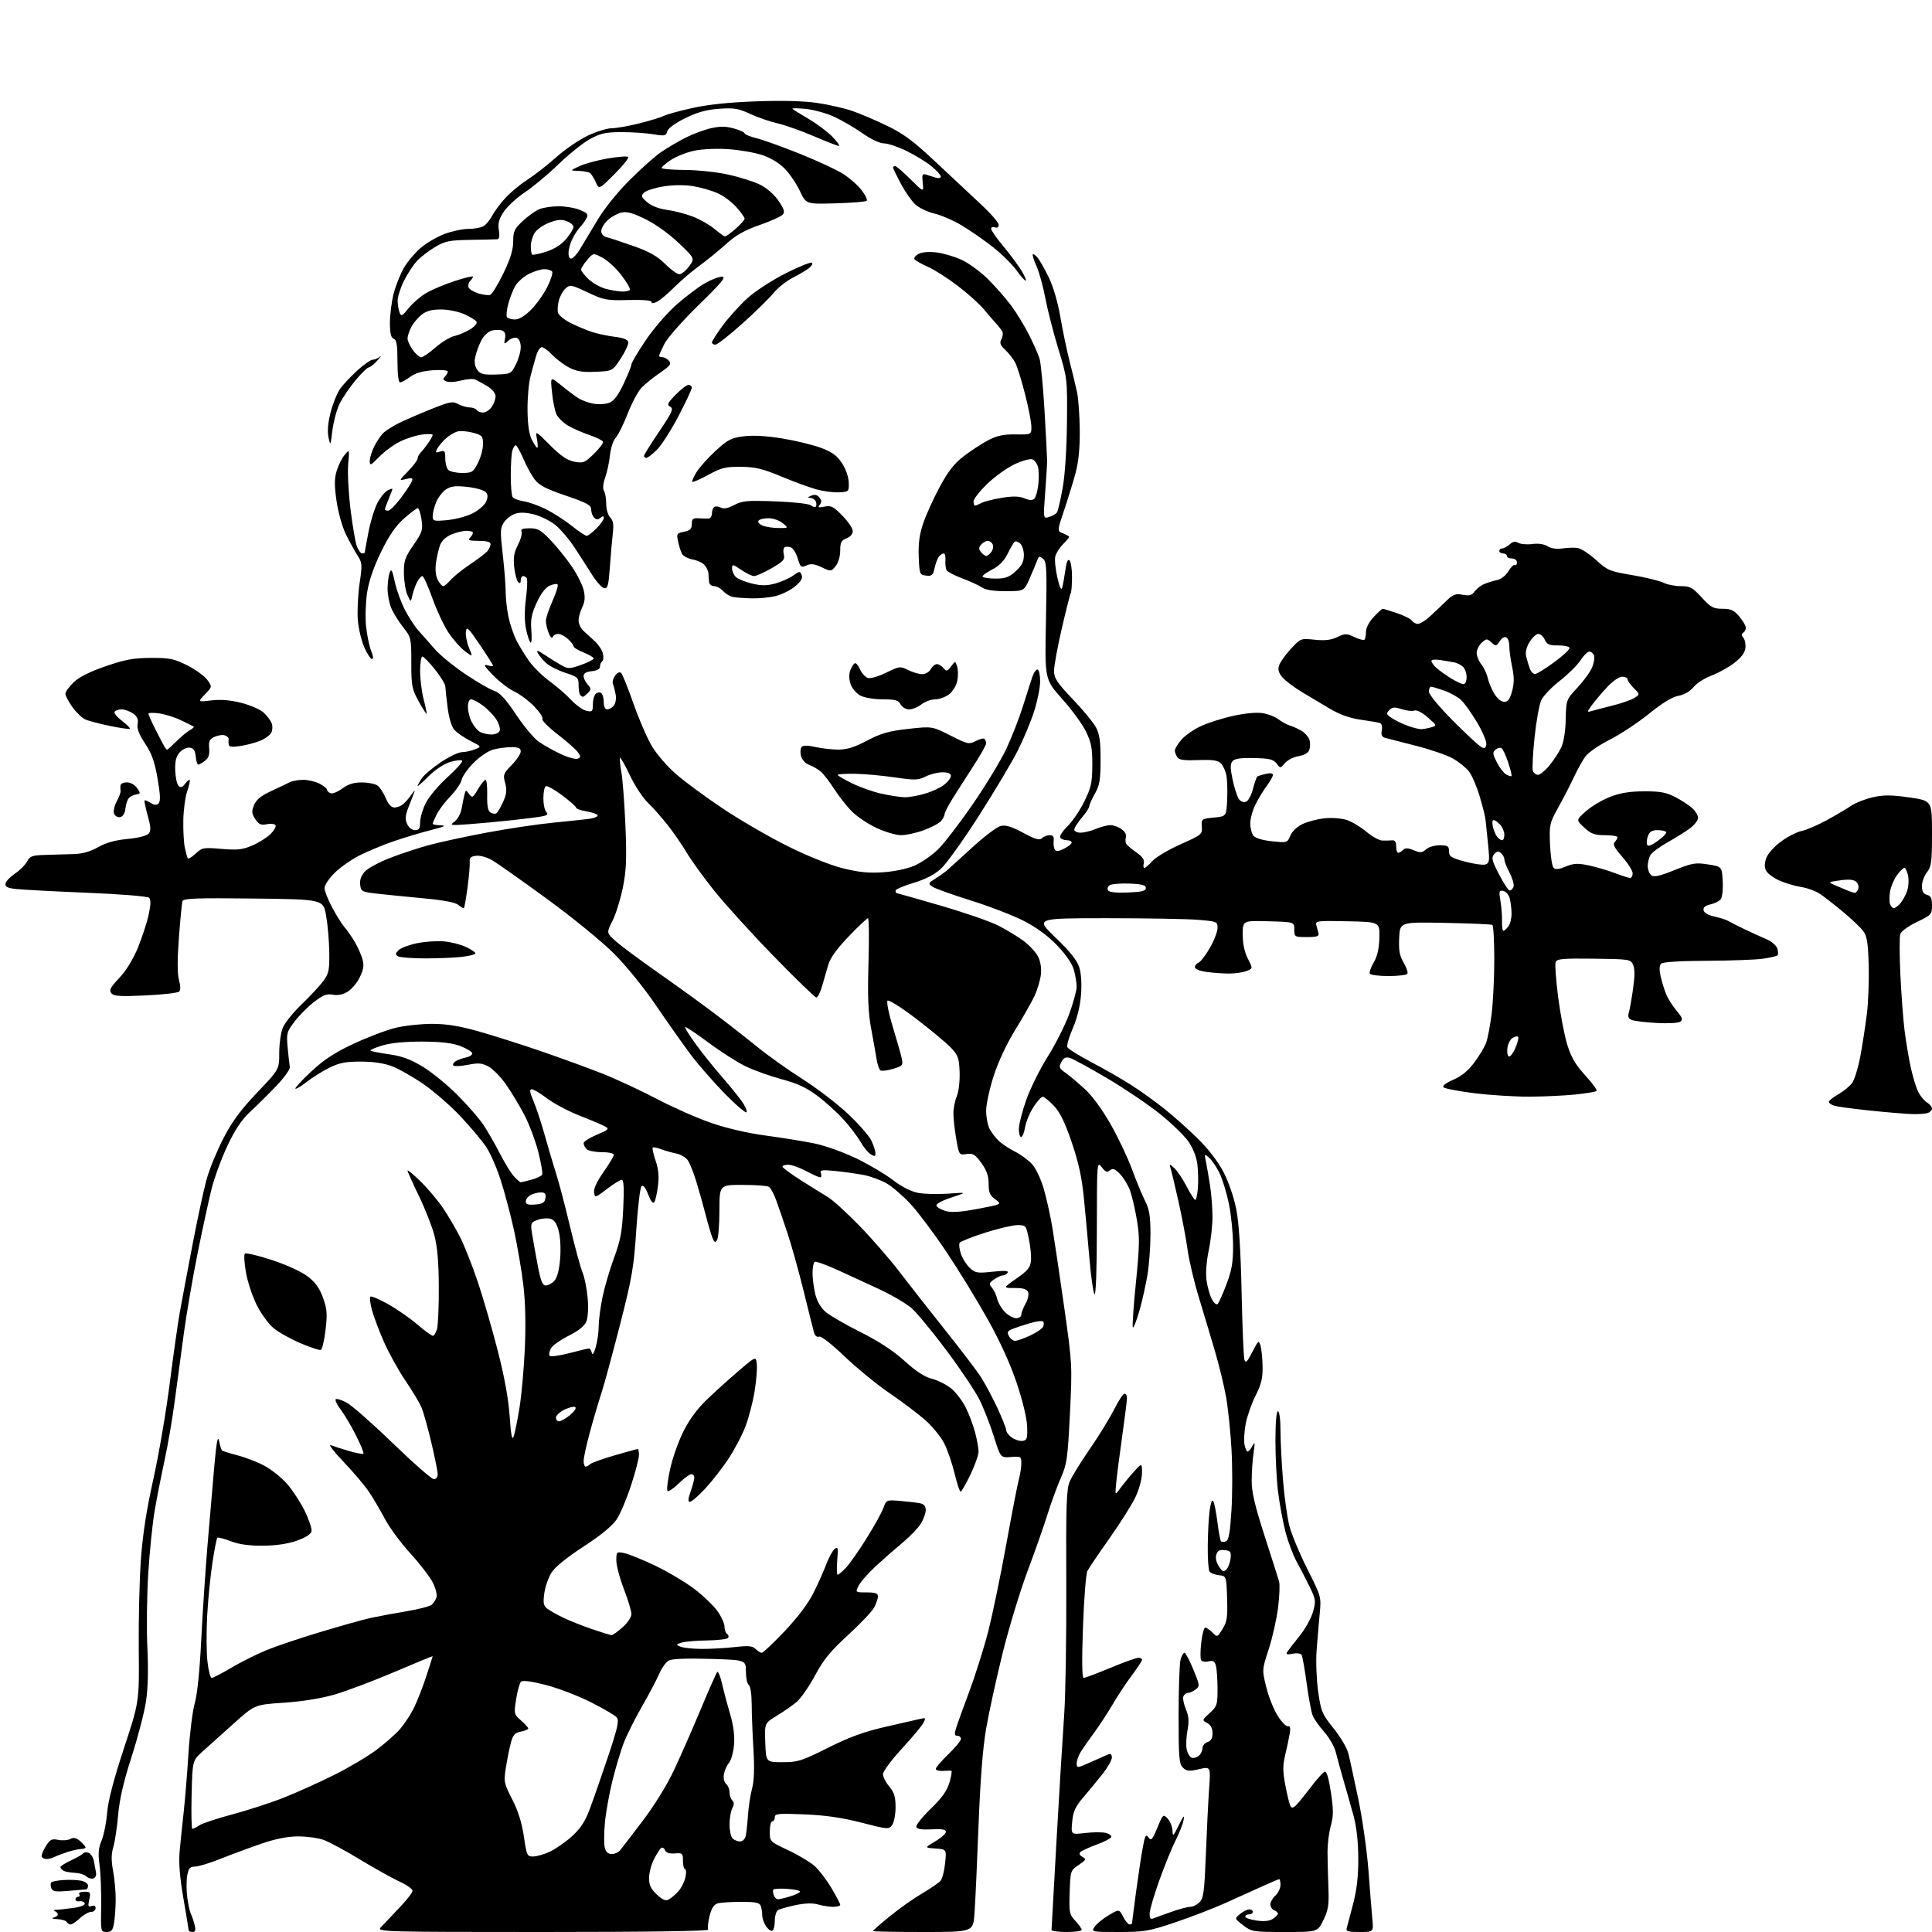 <?xml version="1.0" encoding="UTF-8" standalone="no"?>
<!-- Filename: 34d78830bff2f0a441897922f2a3815188ebe7e7117bc410e761d95400d7fb96.svg -->
<!-- Created with https://svgstud.io -->
<svg
  version="1.1"
  xmlns="http://www.w3.org/2000/svg"
  xmlns:xlink="http://www.w3.org/1999/xlink"
  xmlns:svg="http://www.w3.org/2000/svg"
  xmlns:rdf="http://www.w3.org/1999/02/22-rdf-syntax-ns#"
  xmlns:cc="http://creativecommons.org/ns#"
  xmlns:dc="http://purl.org/dc/elements/1.1/"
  viewBox="0 0 768 768"
  width="768"
  height="768"
  role="img"
  aria-labelledby="titleID descID"
>
  <title id="titleID">African savannah</title>
  <desc id="descID">AI-generated SVG illustration: African savannah, created on https://svgstud.io</desc>

  <rect width="100%" height="100%" fill="white" />


  <path stroke="none" fill="black" fill-rule="evenodd" d="M42.38,768.00C40.05,768.00 40.03,767.90 40.21,757.75C40.31,752.11 40.03,744.80 39.58,741.50C38.95,736.81 39.12,734.64 40.39,731.61C41.28,729.48 42.27,724.53 42.59,720.61C42.98,715.82 45.16,707.47 49.26,695.00C55.36,676.50 55.36,676.50 55.16,655.57C55.05,644.06 55.43,628.12 55.99,620.14C56.71,610.06 58.21,600.29 60.94,588.07C63.09,578.41 66.03,561.27 67.46,550.00C68.89,538.73 70.71,525.90 71.50,521.50C72.29,517.10 74.56,505.04 76.54,494.71C78.53,484.37 81.04,472.69 82.14,468.75C83.23,464.80 86.22,457.52 88.78,452.56C92.28,445.79 95.63,441.24 102.22,434.32C111.00,425.11 111.00,425.11 111.00,418.52C111.00,414.90 111.65,410.37 112.45,408.47C113.25,406.56 116.61,402.40 119.92,399.23C123.23,396.06 127.08,391.92 128.47,390.04C130.71,387.00 130.99,385.70 130.89,378.56C130.83,374.13 130.27,367.57 129.64,364.00C128.50,357.50 128.50,357.50 100.75,357.18C78.39,356.92 72.91,357.11 72.55,358.18C72.30,358.90 71.66,365.44 71.12,372.70C70.46,381.54 70.47,387.12 71.15,389.57C71.78,391.85 71.81,393.59 71.23,394.17C70.71,394.69 64.71,395.37 57.88,395.70C47.72,396.18 45.26,396.02 44.27,394.82C43.28,393.63 43.85,392.53 47.40,388.77C50.08,385.94 52.90,381.36 54.77,376.84C56.43,372.80 58.37,366.90 59.06,363.72C59.94,359.72 60.01,357.61 59.29,356.89C58.70,356.30 48.18,355.44 34.38,354.87C21.25,354.33 8.56,353.66 6.19,353.37C2.88,352.98 1.95,352.48 2.20,351.21C2.37,350.31 4.09,348.51 6.01,347.22C7.93,345.93 10.08,343.77 10.78,342.43C11.91,340.29 12.80,339.98 18.28,339.83C21.70,339.74 26.75,339.59 29.50,339.50C32.81,339.39 36.03,338.46 39.00,336.76C42.09,335.00 45.76,333.97 50.71,333.50C55.02,333.08 58.40,332.23 59.11,331.36C60.05,330.24 59.96,328.68 58.72,324.23C57.85,321.09 57.29,318.38 57.47,318.20C57.65,318.01 58.74,318.44 59.88,319.16C61.38,320.10 62.25,320.15 63.05,319.35C63.85,318.55 63.74,315.87 62.64,309.51C61.48,302.79 60.34,299.58 57.67,295.56C55.24,291.89 54.36,289.59 54.70,287.80C55.06,285.92 54.58,284.82 52.87,283.62C51.60,282.73 49.56,282.00 48.34,282.00C47.12,282.00 45.86,282.42 45.54,282.93C45.22,283.45 46.56,285.09 48.51,286.57C50.46,288.06 51.86,289.47 51.63,289.70C51.40,289.93 47.81,289.42 43.66,288.56C39.50,287.71 35.07,286.53 33.80,285.94C32.54,285.36 30.26,283.15 28.75,281.03C27.24,278.91 26.00,276.55 26.00,275.79C26.00,275.02 27.46,272.98 29.25,271.25C31.42,269.16 35.67,267.02 42.00,264.84C49.77,262.16 53.05,261.56 60.00,261.53C67.49,261.50 69.21,261.86 74.46,264.50C77.73,266.15 81.30,268.74 82.40,270.25C84.38,272.99 84.38,272.99 81.47,276.03C78.56,279.07 78.56,279.07 84.07,278.42C87.82,277.98 91.62,278.30 96.01,279.42C99.55,280.33 103.52,282.07 104.83,283.29C106.15,284.50 107.57,286.40 107.99,287.50C108.42,288.60 108.35,290.29 107.85,291.25C107.34,292.22 105.39,293.65 103.50,294.43C101.62,295.22 98.03,296.17 95.54,296.55C92.06,297.07 90.97,296.91 90.88,295.86C90.82,295.11 90.82,294.15 90.89,293.72C90.96,293.29 90.31,292.67 89.45,292.34C88.58,292.01 86.74,292.25 85.36,292.88C83.28,293.83 82.90,294.61 83.15,297.49C83.36,300.00 82.91,301.36 81.47,302.44C80.39,303.27 79.19,303.95 78.81,303.97C78.44,303.99 77.99,302.54 77.81,300.75C77.58,298.36 76.96,297.42 75.44,297.21C74.31,297.04 72.52,297.88 71.44,299.06C70.00,300.66 69.54,302.51 69.65,306.21C69.74,308.96 70.33,311.73 70.97,312.35C71.85,313.22 72.49,313.02 73.56,311.57C74.34,310.51 75.17,309.84 75.40,310.07C75.63,310.31 75.19,312.30 74.42,314.50C73.65,316.70 72.96,321.88 72.87,326.00C72.79,330.12 73.06,335.07 73.48,337.00C73.89,338.93 74.42,340.81 74.64,341.18C74.86,341.56 76.27,340.73 77.77,339.33C80.35,336.93 80.91,336.83 88.05,337.45C94.37,338.00 96.36,337.77 100.32,336.08C102.91,334.97 106.18,332.91 107.57,331.52C108.97,330.12 109.84,328.55 109.52,328.02C109.19,327.50 107.63,327.32 106.05,327.64C103.72,328.11 102.86,327.72 101.47,325.60C100.02,323.39 99.95,322.53 101.00,320.01C101.88,317.86 103.80,316.31 107.86,314.43C110.96,313.00 114.28,311.42 115.24,310.91C116.19,310.41 118.58,310.00 120.54,310.00C122.50,310.00 125.43,310.69 127.05,311.53C128.67,312.36 130.00,313.44 130.00,313.92C130.00,314.40 130.63,315.03 131.40,315.32C132.17,315.62 134.28,314.77 136.09,313.43C138.47,311.68 140.65,311.01 143.94,311.03C146.45,311.05 149.24,311.63 150.15,312.32C151.05,313.01 152.49,315.24 153.35,317.28C154.35,319.68 155.56,321.00 156.76,321.00C157.78,321.00 159.31,320.44 160.16,319.75C161.01,319.06 162.49,317.38 163.46,316.00C164.42,314.62 165.05,313.95 164.85,314.50C164.66,315.06 163.65,317.66 162.60,320.28C161.08,324.11 160.93,325.55 161.83,327.53C162.49,328.97 163.80,330.00 164.98,330.00C166.58,330.00 167.00,329.34 167.00,326.86C167.00,325.13 168.01,321.69 169.25,319.21C170.49,316.74 174.40,312.09 177.95,308.89C181.50,305.69 184.09,302.75 183.71,302.37C183.32,301.99 181.17,302.23 178.91,302.91C176.50,303.63 173.00,305.95 170.41,308.54C167.98,310.97 166.00,312.72 166.00,312.44C166.00,312.16 166.72,310.83 167.61,309.48C168.49,308.13 171.92,305.22 175.22,303.01C178.53,300.80 182.27,299.00 183.55,299.00C184.83,299.00 187.14,298.51 188.68,297.91C191.50,296.83 191.50,296.83 187.00,294.52C184.53,293.25 181.67,291.30 180.66,290.18C179.53,288.93 178.49,285.53 177.94,281.32C177.46,277.57 177.05,273.77 177.03,272.88C177.01,271.99 175.16,268.95 172.91,266.13C170.67,263.31 168.42,261.00 167.91,261.00C167.41,261.00 167.00,263.60 167.00,266.78C167.00,269.96 167.64,275.02 168.42,278.03C169.20,281.04 169.72,283.61 169.58,283.75C169.44,283.89 168.01,281.65 166.41,278.76C163.74,273.93 163.50,272.68 163.50,263.46C163.50,253.63 163.43,253.33 160.24,249.30C158.44,247.03 156.30,243.58 155.49,241.62C154.67,239.66 154.03,236.14 154.07,233.78C154.11,231.43 154.50,228.60 154.93,227.50C155.56,225.93 155.99,226.76 156.95,231.30C157.62,234.50 159.46,239.57 161.04,242.58C162.62,245.58 165.04,249.27 166.41,250.77C167.79,252.27 170.61,255.47 172.69,257.88C174.77,260.29 180.30,264.84 184.99,267.98C189.67,271.12 194.85,274.12 196.50,274.64C198.69,275.34 201.00,277.85 205.08,283.97C208.15,288.58 212.20,293.44 214.08,294.78C215.96,296.11 219.88,298.32 222.79,299.69C225.70,301.06 228.76,301.92 229.60,301.60C230.91,301.10 230.93,300.74 229.75,299.05C228.99,297.97 225.36,294.76 221.69,291.93C218.02,289.09 215.29,286.34 215.62,285.80C215.96,285.26 214.49,283.02 212.36,280.82C210.24,278.62 206.67,275.95 204.44,274.89C202.20,273.82 198.38,270.89 195.94,268.37C192.49,264.80 192.00,263.93 193.75,264.46C194.99,264.83 196.00,264.89 196.00,264.60C196.00,264.30 193.64,260.57 190.75,256.31C186.07,249.39 185.47,248.84 185.19,251.17C185.02,252.61 185.59,255.47 186.45,257.53C188.01,261.26 188.01,261.26 184.75,258.79C182.96,257.43 180.03,254.11 178.24,251.41C176.45,248.71 173.58,242.57 171.86,237.75C170.14,232.94 168.35,229.00 167.90,229.00C167.44,229.00 166.53,230.01 165.86,231.25C165.20,232.49 164.35,234.85 163.97,236.50C163.29,239.50 163.29,239.50 161.95,236.50C161.22,234.85 160.59,230.97 160.56,227.87C160.51,222.93 160.97,221.56 164.37,216.63C167.90,211.50 168.17,210.64 167.55,206.51C167.18,204.03 166.52,202.00 166.08,202.00C165.64,202.00 163.19,203.84 160.64,206.08C157.32,209.01 154.73,212.77 151.51,219.33C148.55,225.37 146.65,230.89 145.94,235.50C145.34,239.35 145.15,245.43 145.52,249.00C145.90,252.57 146.81,256.96 147.55,258.75C148.36,260.70 148.50,262.00 147.89,262.00C147.34,262.00 145.95,259.89 144.81,257.31C143.67,254.73 142.51,249.83 142.24,246.41C141.97,242.99 142.28,236.53 142.93,232.05C144.05,224.40 144.00,223.70 142.06,220.70C140.93,218.94 138.87,215.19 137.48,212.36C136.09,209.54 134.43,203.62 133.79,199.22C132.89,193.04 132.90,190.29 133.82,187.20C134.48,185.00 135.91,182.14 136.98,180.85C138.95,178.50 138.95,178.50 138.41,184.50C138.11,187.80 138.53,195.90 139.34,202.50C140.14,209.10 141.29,215.74 141.88,217.25C142.47,218.76 143.41,220.00 143.98,220.00C144.54,220.00 145.00,219.81 145.00,219.59C145.00,219.36 145.65,215.80 146.44,211.68C147.22,207.55 148.80,202.35 149.94,200.12C151.08,197.89 152.91,195.59 154.00,195.00C155.10,194.41 156.00,194.12 156.00,194.34C156.00,194.57 155.33,196.37 154.50,198.35C153.68,200.32 153.00,202.18 153.00,202.47C153.00,202.76 153.58,203.00 154.29,203.00C154.99,203.00 157.26,200.74 159.33,197.97C161.40,195.20 163.37,192.21 163.71,191.32C164.23,189.97 163.85,189.82 161.41,190.42C158.50,191.14 158.50,191.14 162.25,187.28C164.31,185.15 166.00,182.90 166.00,182.28C166.00,181.65 166.58,180.55 167.29,179.82C168.00,179.09 169.35,177.39 170.29,176.03C171.23,174.67 172.00,173.25 172.00,172.87C172.00,172.50 170.09,172.44 167.75,172.74C165.41,173.04 161.45,174.31 158.94,175.56C156.44,176.81 152.72,179.55 150.69,181.64C147.31,185.12 147.00,185.25 147.00,183.18C147.00,181.94 147.85,179.25 148.89,177.21C149.94,175.17 151.62,172.76 152.64,171.87C153.66,170.97 156.30,169.33 158.51,168.22C160.71,167.11 166.38,164.65 171.11,162.74C178.76,159.66 179.97,159.42 182.10,160.60C183.42,161.33 185.49,161.95 186.69,161.96C187.90,161.98 189.16,162.45 189.50,163.00C189.84,163.55 190.97,164.00 192.00,164.00C193.04,164.00 194.59,163.00 195.44,161.78C196.30,160.56 197.00,158.64 196.99,157.53C196.99,156.32 195.68,154.71 193.74,153.53C191.96,152.45 189.79,151.26 188.92,150.88C188.05,150.50 185.53,150.67 183.32,151.26C181.11,151.85 178.49,152.02 177.49,151.63C176.10,151.10 175.94,150.66 176.83,149.77C177.47,149.13 178.00,148.19 178.00,147.68C178.00,147.17 175.30,146.95 172.00,147.19C167.91,147.49 165.05,148.32 163.04,149.81C161.41,151.02 159.61,152.00 159.04,152.00C158.40,152.00 158.00,148.75 158.00,143.61C158.00,137.07 157.67,135.09 156.50,134.64C155.40,134.22 155.00,132.49 155.00,128.24C155.00,125.04 155.68,119.81 156.51,116.62C157.34,113.43 159.19,108.83 160.61,106.40C162.03,103.97 165.03,100.42 167.27,98.50C169.51,96.58 173.76,94.11 176.71,93.01C179.66,91.90 183.89,91.00 186.10,91.00C188.32,91.00 191.00,90.54 192.06,89.97C193.11,89.40 194.68,87.58 195.55,85.91C196.41,84.24 198.76,81.06 200.77,78.84C202.78,76.61 206.72,73.32 209.53,71.53C212.34,69.73 217.48,65.72 220.97,62.61C224.45,59.50 230.11,55.62 233.54,53.98C236.98,52.34 241.30,50.99 243.14,50.98C244.99,50.98 249.99,50.09 254.26,49.01C258.53,47.94 262.87,46.61 263.89,46.06C264.92,45.51 269.98,44.11 275.13,42.96C281.41,41.56 289.80,40.67 300.54,40.29C310.85,39.91 319.51,40.14 324.79,40.91C329.31,41.57 335.58,43.00 338.73,44.08C341.88,45.16 348.16,47.84 352.70,50.04C359.23,53.20 363.20,56.16 371.80,64.26C377.78,69.89 385.89,77.48 389.83,81.13C393.77,84.78 397.00,88.48 397.00,89.35C397.00,90.35 396.45,90.72 395.50,90.36C394.68,90.05 394.00,90.30 394.00,90.94C394.00,91.57 396.16,94.69 398.81,97.86C401.45,101.04 404.65,105.32 405.92,107.37C407.19,109.43 408.03,111.31 407.78,111.55C407.54,111.80 405.91,110.01 404.17,107.58C402.42,105.16 398.19,100.96 394.75,98.25C391.31,95.55 385.80,91.71 382.50,89.72C379.20,87.73 374.25,85.56 371.50,84.91C368.75,84.26 365.30,82.62 363.83,81.25C362.36,79.89 359.78,76.18 358.08,73.00C356.39,69.82 355.00,66.95 355.00,66.61C355.00,66.27 355.37,66.00 355.82,66.00C356.28,66.00 359.02,68.36 361.93,71.25C367.21,76.50 367.21,76.50 366.80,72.68C366.44,69.37 366.62,68.94 368.19,69.43C369.19,69.75 370.90,70.28 372.00,70.62C373.12,70.96 374.00,70.77 374.00,70.19C374.00,69.62 372.36,67.79 370.35,66.14C368.34,64.48 363.90,61.75 360.48,60.06C357.05,58.38 352.98,57.00 351.42,57.00C349.73,57.00 346.27,55.37 342.83,52.96C339.66,50.74 334.58,47.78 331.54,46.39C328.50,45.00 323.42,43.60 320.25,43.29C317.09,42.98 314.73,42.96 315.00,43.26C315.27,43.55 318.20,45.38 321.50,47.32C324.80,49.25 329.05,52.45 330.95,54.42C332.84,56.39 333.97,58.00 333.45,58.00C332.93,58.00 328.45,56.26 323.50,54.14C318.55,52.01 312.02,49.71 309.00,49.01C305.98,48.32 301.09,46.62 298.14,45.25C293.55,43.11 291.77,42.82 285.88,43.24C280.82,43.60 277.22,44.60 272.36,46.99C268.31,48.99 265.55,51.02 265.23,52.23C264.76,54.04 264.24,54.14 259.60,53.36C256.80,52.89 251.12,52.51 247.00,52.52C240.72,52.54 238.69,52.99 234.49,55.30C231.74,56.81 226.12,61.32 221.99,65.31C217.87,69.30 211.87,74.31 208.66,76.44C205.45,78.57 201.68,82.04 200.28,84.15C198.31,87.12 197.87,88.79 198.31,91.50C198.68,93.83 198.48,95.03 197.69,95.10C197.03,95.16 192.22,95.27 187.00,95.35C178.66,95.48 176.95,95.83 173.00,98.16C170.53,99.62 167.29,102.10 165.82,103.66C164.35,105.22 161.99,108.82 160.57,111.65C159.16,114.48 158.03,118.08 158.07,119.65C158.11,121.22 158.46,123.31 158.85,124.30C159.47,125.86 159.94,125.63 162.43,122.51C164.00,120.53 167.16,117.82 169.44,116.48C171.73,115.14 176.84,112.99 180.80,111.70C184.76,110.41 188.00,109.63 188.00,109.98C188.00,110.32 187.49,111.11 186.87,111.73C186.24,112.36 185.97,113.48 186.26,114.23C186.55,114.98 188.30,116.06 190.15,116.63C192.00,117.20 194.11,117.46 194.85,117.22C195.58,116.97 197.94,113.14 200.09,108.69C202.90,102.88 204.00,99.31 204.00,96.01C204.00,91.98 204.47,90.97 207.75,87.89C209.81,85.95 212.76,83.84 214.30,83.19C215.84,82.53 219.34,82.00 222.08,82.00C224.82,82.00 228.65,82.66 230.58,83.47C233.63,84.74 233.96,85.20 233.06,86.89C232.48,87.97 231.39,89.46 230.64,90.22C229.88,90.98 228.53,93.02 227.63,94.75C226.73,96.48 226.00,99.09 226.00,100.53C226.00,102.19 226.46,103.02 227.25,102.76C227.94,102.54 229.32,101.04 230.32,99.43C231.32,97.82 234.35,92.77 237.05,88.22C240.08,83.10 245.11,76.78 250.23,71.64C254.78,67.08 260.52,61.98 263.00,60.31C265.48,58.64 269.83,56.09 272.68,54.66C275.52,53.22 280.02,51.56 282.67,50.96C286.25,50.16 288.60,50.19 291.75,51.07C294.09,51.72 296.00,52.60 296.00,53.01C296.00,53.42 298.14,54.30 300.75,54.95C303.36,55.60 311.12,58.39 318.00,61.15C324.88,63.91 332.60,67.50 335.17,69.14C337.74,70.77 341.05,73.69 342.52,75.62C344.00,77.55 344.90,79.44 344.52,79.82C344.15,80.19 338.57,80.65 332.13,80.83C320.42,81.16 320.42,81.16 317.99,75.97C316.65,73.12 313.95,69.13 312.00,67.11C309.77,64.83 306.37,62.76 302.97,61.63C299.96,60.64 293.88,59.58 289.46,59.29C284.88,58.98 279.07,59.25 275.96,59.91C272.96,60.55 268.81,62.19 266.75,63.55C264.69,64.91 263.00,66.36 263.00,66.76C263.00,67.17 267.17,67.53 272.25,67.56C277.34,67.59 285.10,68.42 289.50,69.40C293.90,70.38 299.52,72.15 301.99,73.34C304.69,74.64 307.63,77.17 309.39,79.71C311.65,82.95 312.06,84.22 311.19,85.27C310.57,86.02 306.42,87.90 301.96,89.45C295.97,91.54 292.52,93.49 288.68,96.96C285.83,99.54 281.02,103.46 278.00,105.67C274.97,107.88 270.47,111.73 268.00,114.21C265.52,116.69 262.49,119.25 261.25,119.90C259.80,120.65 259.00,120.70 259.00,120.04C259.00,119.40 255.57,119.11 249.75,119.26C241.12,119.48 240.03,119.28 233.60,116.23C227.08,113.15 226.59,113.06 224.83,114.65C223.81,115.58 222.60,117.72 222.16,119.42C221.71,121.11 221.55,123.31 221.80,124.30C222.05,125.29 224.34,127.14 226.88,128.41C229.42,129.69 233.26,131.30 235.40,131.99C237.55,132.69 241.59,133.54 244.39,133.88C247.76,134.29 249.57,135.00 249.75,136.00C249.91,136.82 248.56,139.75 246.76,142.50C243.48,147.50 243.48,147.50 236.79,147.79C231.68,148.02 229.19,147.63 226.30,146.14C224.21,145.06 221.18,142.79 219.56,141.09C217.95,139.39 216.07,138.00 215.39,138.00C214.71,138.00 213.72,139.46 213.18,141.25C212.65,143.04 211.62,146.75 210.90,149.50C210.18,152.25 209.64,158.38 209.70,163.12C209.77,168.92 210.34,172.75 211.43,174.87C212.32,176.59 213.29,178.00 213.57,178.00C213.86,178.00 213.80,176.45 213.45,174.56C212.80,171.12 212.80,171.12 218.65,176.97C222.97,181.29 225.50,183.00 228.33,183.53C231.85,184.19 232.47,183.94 236.09,180.41C238.25,178.30 239.88,176.14 239.70,175.61C239.53,175.08 237.01,173.85 234.12,172.86C231.22,171.88 227.39,170.17 225.61,169.07C223.83,167.97 221.87,166.04 221.24,164.78C220.62,163.53 219.81,159.61 219.44,156.07C218.76,149.64 218.76,149.64 222.95,153.07C225.26,154.96 228.32,157.26 229.75,158.19C231.18,159.12 233.98,160.16 235.97,160.49C237.96,160.83 240.76,160.66 242.19,160.12C244.02,159.42 245.72,157.18 247.90,152.56C249.60,148.95 251.00,145.48 251.00,144.86C251.00,144.23 253.53,139.96 256.63,135.35C259.75,130.71 265.21,124.37 268.88,121.15C272.52,117.94 277.56,114.12 280.09,112.66C282.61,111.20 285.71,110.00 286.97,110.00C288.82,110.00 287.02,112.20 277.73,121.25C271.31,127.52 265.27,134.37 264.10,136.71C262.94,139.03 262.00,141.16 262.00,141.46C262.00,141.76 262.62,142.00 263.38,142.00C264.14,142.00 265.30,142.66 265.97,143.46C266.97,144.67 266.34,145.49 262.35,148.21C259.70,150.02 256.40,152.68 255.01,154.13C253.63,155.58 251.15,160.23 249.50,164.46C247.85,168.69 245.71,173.00 244.74,174.04C243.77,175.09 242.76,178.14 242.49,180.85C242.22,183.55 241.37,187.54 240.60,189.73C239.73,192.18 239.53,194.23 240.08,195.10C240.57,195.87 240.98,198.22 240.98,200.32C240.99,202.45 241.70,204.84 242.57,205.72C243.74,206.88 244.01,208.50 243.61,211.90C243.32,214.43 242.80,220.46 242.45,225.31C241.91,232.76 241.56,234.06 240.16,233.80C239.25,233.63 237.15,231.33 235.50,228.70C233.85,226.07 230.70,221.17 228.50,217.82C226.30,214.46 222.83,210.36 220.79,208.71C218.74,207.06 214.92,205.16 212.29,204.49C208.99,203.66 206.62,203.58 204.70,204.26C203.16,204.79 201.17,206.34 200.28,207.70C198.85,209.88 198.80,211.36 199.84,220.33C200.48,225.93 201.01,232.62 201.01,235.20C201.00,237.79 201.51,242.29 202.12,245.20C202.74,248.12 204.15,252.30 205.26,254.50C206.36,256.70 208.66,260.45 210.36,262.83C212.07,265.22 215.72,268.80 218.48,270.81C221.24,272.81 225.07,276.13 227.00,278.20C228.93,280.26 231.66,282.22 233.08,282.54C235.43,283.08 235.67,282.85 235.67,280.03C235.67,278.33 236.15,276.45 236.75,275.85C237.34,275.26 238.31,275.08 238.91,275.45C239.51,275.82 240.00,277.44 240.00,279.06C240.00,280.89 240.52,282.00 241.38,282.00C242.14,282.00 243.31,281.33 243.99,280.51C244.67,279.69 245.02,277.78 244.76,276.26C244.50,274.74 244.01,272.82 243.67,272.00C243.33,271.18 243.72,269.62 244.53,268.55C245.46,267.34 246.36,266.96 246.94,267.55C247.46,268.07 249.67,273.59 251.85,279.81C254.04,286.03 257.33,293.62 259.17,296.67C261.00,299.73 265.23,304.64 268.58,307.58C271.92,310.53 280.36,316.75 287.32,321.40C294.29,326.06 305.96,332.82 313.25,336.44C321.19,340.38 329.90,343.86 334.97,345.14C341.43,346.75 345.27,347.13 351.10,346.73C355.72,346.41 360.68,345.35 363.62,344.06C366.30,342.87 370.45,340.01 372.83,337.70C375.22,335.39 381.44,327.30 386.67,319.72C391.89,312.13 397.91,302.20 400.04,297.65C402.18,293.09 405.11,285.57 406.57,280.93C408.02,276.29 409.72,270.99 410.35,269.15C410.98,267.31 411.95,265.96 412.50,266.15C413.05,266.34 413.48,268.52 413.46,271.00C413.44,273.48 412.36,278.82 411.05,282.87C409.74,286.93 406.83,293.90 404.58,298.37C402.33,302.84 395.40,314.45 389.19,324.18C382.99,333.90 376.16,343.43 374.02,345.36C371.42,347.71 367.79,349.57 363.07,350.98C359.18,352.14 356.00,353.52 356.00,354.04C356.00,354.57 356.15,355.00 356.33,355.00C356.52,355.00 364.38,357.24 373.81,359.97C383.24,362.71 393.55,366.27 396.73,367.88C399.90,369.49 404.40,372.20 406.71,373.89C409.03,375.58 411.67,378.39 412.58,380.15C413.64,382.21 414.06,384.78 413.76,387.44C413.51,389.69 412.34,393.55 411.18,396.02C410.01,398.48 406.56,404.55 403.51,409.50C400.14,414.96 396.79,422.15 394.98,427.76C393.34,432.86 392.00,439.07 392.00,441.56C392.00,444.06 392.63,447.31 393.40,448.80C394.18,450.28 395.87,452.46 397.15,453.64C398.44,454.81 401.30,456.68 403.50,457.80C405.70,458.91 408.70,461.10 410.16,462.66C411.70,464.29 413.70,468.48 414.89,472.50C416.02,476.35 417.61,483.55 418.42,488.50C419.23,493.45 421.33,507.62 423.09,520.00C426.22,542.10 426.26,542.84 425.31,562.00C424.43,579.76 424.11,582.04 421.69,587.50C420.24,590.80 417.87,597.26 416.44,601.86C415.02,606.45 411.41,616.69 408.44,624.62C405.47,632.54 401.01,647.23 398.53,657.26C396.05,667.29 393.13,680.67 392.03,687.00C390.67,694.82 389.69,707.31 388.97,726.00C388.39,741.12 387.67,756.76 387.37,760.75C386.83,768.00 386.83,768.00 366.91,768.00C355.96,768.00 347.00,767.83 347.00,767.61C347.00,767.40 350.04,764.75 353.75,761.72C357.46,758.69 363.24,754.61 366.59,752.65C369.94,750.69 373.23,748.43 373.90,747.62C374.58,746.80 375.39,743.66 375.70,740.63C376.27,735.13 376.27,735.13 371.88,734.81C367.50,734.50 367.50,734.50 371.74,732.00C374.08,730.62 375.99,728.91 375.99,728.19C376.00,727.24 374.49,726.97 370.35,727.19C366.46,727.41 364.57,727.11 364.26,726.23C364.02,725.53 366.57,722.31 369.93,719.07C374.40,714.76 376.41,711.95 377.42,708.59C378.18,706.07 378.51,703.95 378.15,703.89C377.79,703.84 376.26,703.87 374.75,703.97C373.24,704.07 372.00,703.70 372.00,703.14C372.00,702.59 374.25,699.97 376.99,697.32C379.74,694.67 381.99,691.94 381.99,691.25C382.00,690.56 381.36,690.00 380.57,690.00C379.48,690.00 379.33,689.35 379.96,687.25C380.41,685.74 382.80,679.10 385.26,672.50C387.73,665.90 391.13,655.10 392.83,648.50C394.52,641.90 397.74,626.38 399.99,614.00C402.23,601.62 404.50,589.92 405.03,588.00C405.56,586.08 405.99,583.23 405.99,581.68C406.00,578.99 405.81,578.88 401.87,579.18C397.73,579.50 397.73,579.50 395.06,570.98C393.59,566.29 391.01,559.71 389.34,556.37C387.67,553.02 381.78,544.23 376.25,536.83C370.72,529.43 364.49,521.88 362.41,520.05C360.33,518.23 354.55,514.83 349.56,512.50C344.58,510.18 336.94,506.65 332.58,504.68C328.23,502.70 324.29,501.32 323.83,501.60C323.38,501.89 323.00,503.92 323.00,506.12C323.00,508.32 323.51,512.12 324.12,514.57C324.84,517.41 326.35,519.96 328.29,521.59C329.96,523.00 336.20,526.59 342.14,529.57C349.39,533.21 355.14,536.98 359.59,541.01C364.15,545.14 367.57,547.37 370.50,548.10C372.84,548.69 376.28,550.43 378.14,551.96C380.00,553.50 382.58,556.87 383.87,559.46C385.17,562.05 386.85,566.50 387.60,569.34C388.36,572.18 388.98,575.62 388.99,576.98C388.99,578.34 387.54,582.50 385.75,586.21C383.96,589.91 382.21,592.96 381.86,592.97C381.50,592.99 380.43,589.74 379.47,585.75C378.50,581.76 376.68,576.43 375.41,573.89C374.15,571.36 370.86,567.26 368.11,564.79C365.36,562.32 358.92,557.44 353.81,553.95C348.69,550.46 340.55,543.82 335.73,539.20C330.52,534.21 326.40,531.02 325.58,531.33C324.74,531.65 323.95,531.00 323.58,529.68C323.24,528.48 321.42,521.20 319.53,513.50C317.64,505.80 314.76,495.45 313.13,490.50C311.50,485.55 309.42,479.48 308.51,477.01C307.59,474.54 306.32,472.19 305.67,471.78C305.03,471.37 300.34,471.02 295.25,471.02C286.00,471.00 286.00,471.00 285.98,481.25C285.98,486.89 285.55,492.16 285.04,492.97C284.30,494.14 283.91,493.90 283.09,491.74C282.53,490.26 281.35,486.22 280.47,482.77C279.59,479.32 277.98,473.58 276.89,470.01C275.81,466.44 274.28,462.55 273.49,461.35C272.71,460.15 270.59,458.88 268.78,458.52C266.98,458.17 264.25,457.39 262.72,456.80C261.19,456.21 259.73,455.94 259.47,456.20C259.22,456.45 259.73,458.78 260.61,461.38C261.74,464.67 262.02,467.66 261.57,471.30C261.21,474.17 260.56,477.09 260.13,477.80C259.59,478.66 258.79,477.70 257.67,474.84C256.55,471.99 255.67,470.93 254.99,471.61C254.44,472.16 253.51,480.01 252.92,489.06C251.97,503.67 251.26,507.84 246.49,526.50C243.54,538.05 240.17,550.42 239.00,554.00C237.83,557.58 235.78,564.55 234.44,569.50C233.10,574.45 232.00,579.51 232.00,580.75C232.00,581.99 232.36,583.00 232.80,583.00C233.24,583.00 234.03,582.57 234.56,582.04C235.09,581.51 239.47,579.93 244.28,578.54C249.09,577.14 253.25,576.00 253.52,576.00C253.78,576.00 254.00,577.07 254.00,578.38C254.00,579.69 252.59,585.11 250.87,590.42C249.15,595.73 246.56,601.85 245.10,604.02C243.38,606.58 238.76,610.37 231.90,614.83C225.16,619.22 220.56,622.97 219.17,625.22C217.98,627.16 216.71,630.84 216.36,633.41C215.83,637.28 216.04,638.32 217.61,639.51C218.65,640.29 221.53,641.91 224.00,643.10C226.47,644.29 231.62,646.33 235.43,647.63C239.23,648.94 242.71,650.00 243.14,650.00C243.57,650.00 245.52,648.60 247.47,646.90C249.47,645.13 251.00,642.85 251.00,641.62C251.00,640.43 249.65,635.95 248.00,631.66C246.35,627.38 245.00,622.27 245.00,620.31C245.00,616.85 245.09,616.77 248.14,617.38C249.87,617.72 255.38,619.96 260.39,622.35C265.40,624.74 272.37,628.87 275.87,631.52C279.38,634.18 283.54,638.14 285.12,640.33C286.70,642.51 288.00,645.33 288.00,646.59C288.00,647.85 288.46,649.16 289.02,649.51C289.58,649.86 289.77,650.56 289.46,651.07C289.14,651.58 285.42,652.04 281.19,652.10C276.96,652.15 272.38,652.54 271.00,652.96C268.63,653.68 268.60,653.77 270.50,654.58C271.60,655.05 275.43,655.45 279.00,655.47C282.57,655.48 288.50,655.15 292.16,654.73C297.53,654.11 299.11,654.26 300.34,655.48C301.17,656.32 302.29,657.00 302.82,657.00C303.35,657.00 307.45,653.12 311.94,648.39C317.14,642.89 321.29,637.37 323.40,633.14C325.22,629.49 327.51,624.37 328.48,621.76C329.46,619.16 330.94,616.46 331.77,615.77C333.10,614.67 333.23,615.22 332.81,620.26C332.55,623.42 332.63,626.00 332.98,626.00C333.34,626.00 334.80,624.76 336.24,623.25C337.68,621.74 341.35,616.51 344.40,611.63C347.46,606.76 350.49,601.28 351.15,599.47C352.33,596.19 352.36,596.18 357.92,596.65C360.99,596.91 364.51,597.33 365.75,597.58C367.28,597.89 368.00,598.76 368.00,600.27C367.99,601.50 367.14,603.90 366.10,605.61C365.06,607.32 361.83,610.69 358.93,613.11C356.03,615.52 351.22,619.74 348.23,622.49C345.25,625.23 342.16,628.72 341.38,630.24C339.95,633.00 339.95,633.00 344.47,633.00C347.89,633.00 349.00,633.38 349.00,634.55C349.00,635.40 348.34,637.37 347.54,638.93C346.73,640.49 342.07,645.42 337.19,649.88C330.13,656.34 327.41,659.66 323.96,666.07C321.58,670.50 318.25,675.27 316.56,676.65C314.88,678.04 311.34,680.49 308.71,682.09C303.92,685.01 303.92,685.01 304.21,692.75C304.50,700.50 304.50,700.50 311.11,700.50C317.15,700.50 318.69,700.01 329.11,694.79C337.66,690.50 343.37,688.42 352.00,686.44C358.32,684.99 364.56,683.57 365.86,683.27C368.03,682.77 368.12,682.90 367.03,684.94C366.38,686.15 362.51,690.78 358.43,695.21C354.34,699.65 351.00,704.16 351.00,705.24C351.00,706.33 352.12,708.55 353.50,710.18C355.47,712.52 356.00,714.26 356.00,718.39C356.00,721.26 355.39,724.45 354.65,725.47C353.34,727.26 352.92,727.23 342.40,724.52C334.69,722.54 328.06,721.58 319.75,721.24C309.38,720.81 308.00,720.94 308.00,722.38C308.00,723.27 307.55,724.00 307.00,724.00C306.45,724.00 306.00,725.81 306.00,728.03C306.00,732.04 306.01,732.06 313.25,735.46C317.24,737.33 321.94,740.13 323.71,741.68C325.48,743.23 328.51,747.17 330.46,750.44C332.41,753.71 334.00,756.75 334.00,757.19C334.00,757.64 332.76,758.00 331.24,758.00C329.73,758.00 327.02,757.58 325.23,757.07C323.06,756.44 320.06,756.53 316.24,757.32C313.08,757.98 309.94,758.88 309.25,759.32C308.56,759.76 308.00,761.64 308.00,763.50C308.00,765.36 307.58,767.14 307.07,767.46C306.56,767.77 305.43,767.03 304.57,765.79C303.71,764.56 303.00,762.57 303.00,761.36C303.00,760.15 302.73,758.45 302.39,757.58C301.92,756.34 300.24,756.00 294.64,756.01C290.71,756.02 286.53,756.29 285.35,756.61C283.81,757.02 282.87,758.46 282.07,761.64C281.45,764.10 281.21,766.53 281.53,767.05C281.90,767.65 257.41,768.00 215.90,768.00C152.91,768.00 149.77,767.92 151.28,766.25C152.15,765.29 155.37,761.89 158.43,758.70C161.49,755.52 164.00,752.33 164.00,751.63C164.00,750.92 161.64,749.25 158.76,747.92C155.88,746.59 148.79,742.64 143.01,739.13C137.23,735.63 130.76,732.14 128.62,731.38C126.49,730.62 121.96,730.00 118.56,730.00C114.36,730.00 109.66,730.93 103.94,732.88C99.30,734.47 92.00,737.17 87.72,738.88C83.45,740.60 78.86,742.00 77.52,742.00C75.53,742.00 74.97,742.64 74.42,745.55C74.06,747.51 74.06,751.41 74.44,754.23C74.81,757.04 75.48,760.06 75.92,760.92C76.36,761.79 77.02,763.74 77.38,765.25C77.88,767.33 77.67,768.00 76.52,768.00C75.68,768.00 75.00,767.71 75.00,767.36C75.00,767.01 74.06,761.27 72.91,754.61C71.47,746.31 71.00,740.46 71.40,736.00C71.73,732.42 72.45,725.45 73.00,720.50C73.56,715.55 74.42,704.98 74.92,697.00C75.42,689.02 76.55,680.02 77.43,677.00C78.41,673.61 79.39,664.12 79.98,652.22C80.50,641.61 81.62,624.73 82.45,614.72C83.28,604.70 84.51,590.42 85.17,583.00C86.05,573.16 86.57,570.40 87.08,572.80C87.46,574.62 87.98,576.31 88.23,576.57C88.49,576.82 91.32,577.71 94.52,578.55C97.73,579.38 102.57,581.27 105.28,582.75C107.99,584.23 111.97,587.43 114.12,589.87C116.27,592.32 119.41,597.13 121.11,600.56C122.80,604.00 124.03,607.64 123.84,608.66C123.61,609.86 121.60,611.17 118.00,612.44C114.40,613.71 109.74,614.40 104.50,614.44C98.98,614.48 95.01,613.92 91.69,612.64C89.04,611.62 86.65,611.01 86.38,611.28C86.11,611.56 85.24,615.99 84.45,621.14C83.66,626.29 82.72,635.68 82.37,642.02C82.01,648.35 82.04,656.57 82.44,660.27C82.83,663.97 83.61,667.00 84.15,667.00C84.70,667.00 88.25,665.16 92.05,662.90C95.84,660.65 102.17,657.49 106.10,655.89C110.03,654.29 119.83,651.01 127.87,648.60C135.92,646.18 144.75,643.72 147.50,643.12C150.25,642.53 156.49,641.37 161.36,640.55C166.23,639.73 170.83,638.56 171.57,637.94C172.31,637.32 173.19,635.99 173.51,634.97C173.83,633.95 173.17,631.29 172.03,629.05C170.89,626.82 166.87,621.61 163.11,617.48C159.34,613.35 154.78,607.16 152.97,603.73C151.16,600.31 148.32,595.48 146.65,593.00C144.99,590.52 140.45,585.17 136.56,581.09C132.68,577.01 130.40,574.04 131.50,574.48C132.60,574.91 135.86,575.96 138.75,576.80C141.64,577.64 144.21,578.12 144.47,577.86C144.73,577.61 143.40,574.35 141.52,570.62C139.65,566.88 136.91,562.27 135.45,560.35C133.99,558.44 133.09,556.58 133.44,556.23C133.79,555.88 135.74,556.47 137.77,557.54C139.80,558.62 148.09,565.91 156.20,573.75C164.30,581.59 171.62,588.00 172.47,588.00C173.31,588.00 174.00,587.14 174.00,586.09C174.00,585.04 172.87,579.37 171.48,573.50C170.09,567.63 168.33,561.34 167.57,559.52C166.81,557.70 163.94,552.90 161.18,548.86C158.43,544.81 154.58,537.88 152.64,533.45C150.69,529.03 148.54,523.30 147.85,520.73C147.16,518.17 146.88,515.78 147.23,515.44C147.57,515.10 150.70,516.41 154.17,518.36C157.65,520.30 162.90,523.94 165.83,526.45C168.76,528.95 171.57,531.00 172.06,531.00C172.56,531.00 173.31,529.76 173.73,528.25C174.15,526.74 174.47,519.20 174.43,511.50C174.39,501.64 173.86,495.58 172.65,491.00C171.71,487.43 168.92,480.36 166.47,475.30C164.01,470.23 162.00,465.75 162.00,465.33C162.00,464.92 164.29,466.81 167.09,469.54C169.89,472.27 173.88,476.98 175.96,480.00C178.03,483.02 181.17,488.37 182.94,491.87C184.70,495.37 187.89,503.47 190.03,509.87C192.16,516.27 195.70,528.49 197.89,537.04C200.53,547.30 202.12,556.11 202.60,562.98C203.12,570.55 203.55,572.75 204.17,571.06C204.65,569.78 205.70,564.64 206.50,559.65C207.31,554.65 208.27,544.02 208.63,536.03C209.05,526.67 208.85,517.75 208.06,511.00C207.38,505.22 205.70,495.35 204.32,489.05C202.94,482.75 200.51,473.61 198.92,468.75C197.33,463.88 194.71,457.98 193.09,455.64C191.48,453.30 187.00,447.99 183.13,443.85C179.27,439.71 172.65,433.93 168.43,431.02C164.22,428.10 158.56,424.88 155.87,423.86C152.66,422.64 148.37,422.00 143.38,422.00C137.25,422.00 134.82,422.49 130.75,424.53C127.97,425.93 123.95,428.46 121.81,430.15C119.66,431.85 117.69,433.02 117.43,432.76C117.16,432.50 119.98,429.44 123.70,425.96C128.74,421.25 132.99,418.46 140.47,414.95C145.99,412.36 153.45,409.52 157.06,408.62C160.67,407.73 167.23,407.00 171.64,407.00C177.48,407.00 182.48,407.80 190.08,409.94C195.81,411.56 207.03,415.12 215.00,417.85C222.97,420.58 234.10,424.64 239.72,426.88C245.34,429.12 255.01,433.63 261.22,436.90C267.42,440.17 277.07,444.43 282.65,446.36C288.98,448.54 297.24,450.45 304.65,451.44C311.17,452.31 319.88,453.73 324.00,454.59C328.12,455.45 335.55,458.12 340.50,460.53C345.45,462.93 351.98,466.80 355.00,469.12C358.49,471.81 362.14,473.66 365.00,474.19C367.48,474.66 372.88,474.79 377.00,474.49C384.50,473.95 384.50,473.95 378.19,476.03C374.44,477.26 372.03,478.59 372.26,479.29C372.48,479.94 374.12,480.89 375.91,481.40C378.24,482.07 381.88,481.82 388.75,480.53C398.34,478.72 398.34,478.72 395.67,476.78C393.50,475.20 393.00,474.04 393.00,470.57C393.00,467.45 392.22,465.23 390.11,462.31C387.63,458.89 386.79,458.38 384.23,458.75C381.26,459.19 381.23,459.14 380.12,452.76C379.50,449.23 379.00,444.67 379.00,442.64C379.00,440.60 379.61,437.49 380.35,435.72C381.11,433.89 381.59,429.76 381.46,426.16C381.24,420.48 380.87,419.46 377.86,416.33C376.01,414.41 369.81,409.26 364.08,404.89C358.35,400.51 353.28,397.32 352.81,397.79C352.35,398.25 353.27,402.88 354.86,408.07C356.45,413.26 358.05,418.89 358.42,420.58C359.05,423.50 358.87,423.72 355.02,424.88C352.79,425.54 350.54,425.83 350.02,425.51C349.50,425.19 348.81,423.26 348.49,421.21C348.16,419.17 347.19,413.68 346.32,409.00C345.10,402.45 344.85,396.43 345.24,382.75C345.52,372.99 345.43,365.00 345.04,365.00C344.65,365.00 341.20,368.26 337.37,372.25C332.71,377.11 330.03,380.82 329.25,383.50C328.62,385.70 327.51,389.52 326.80,392.00C326.08,394.48 325.05,396.50 324.50,396.50C323.95,396.50 316.28,389.07 307.46,380.00C298.63,370.93 287.96,359.15 283.73,353.84C279.51,348.53 274.65,341.81 272.95,338.91C271.24,336.01 267.88,331.13 265.48,328.07C263.08,325.01 259.50,320.96 257.52,319.07C255.54,317.19 252.34,312.30 250.40,308.22C248.46,304.13 246.69,300.98 246.47,301.20C246.24,301.42 246.49,304.06 247.01,307.05C247.54,310.05 248.27,319.70 248.63,328.50C249.16,341.56 248.97,346.05 247.58,352.91C246.64,357.53 244.79,363.45 243.47,366.07C241.06,370.82 241.06,370.82 244.79,374.16C246.85,376.00 254.32,381.55 261.39,386.50C268.47,391.45 278.59,398.77 283.88,402.76C289.17,406.75 296.95,412.83 301.17,416.26C305.39,419.69 313.45,425.43 319.08,429.00C324.71,432.57 332.80,438.76 337.04,442.74C341.29,446.73 345.49,451.52 346.38,453.40C347.27,455.27 348.00,457.53 348.00,458.41C348.00,459.75 347.68,459.81 346.08,458.82C345.02,458.15 343.21,455.94 342.07,453.91C340.92,451.87 337.94,447.92 335.44,445.15C332.94,442.37 328.25,438.11 325.02,435.68C320.63,432.38 317.04,430.70 310.82,429.04C306.25,427.81 299.80,425.52 296.50,423.93C293.20,422.35 286.52,418.09 281.65,414.46C276.78,410.84 272.61,408.06 272.37,408.29C272.14,408.52 274.05,411.59 276.61,415.11C279.17,418.62 283.82,424.43 286.93,428.00C290.05,431.57 293.62,435.97 294.88,437.76C296.13,439.56 296.99,441.52 296.80,442.11C296.60,442.71 292.73,439.43 288.21,434.83C283.68,430.23 277.47,423.10 274.39,418.98C271.32,414.87 265.14,406.10 260.65,399.50C255.96,392.59 248.90,383.90 244.00,379.00C239.25,374.25 227.54,364.70 217.44,357.33C207.51,350.09 197.74,343.19 195.74,342.01C193.68,340.79 190.88,340.00 189.30,340.18C187.18,340.42 186.55,340.99 186.72,342.50C186.84,343.60 186.47,348.10 185.89,352.50C185.31,356.90 184.65,360.68 184.42,360.91C184.20,361.14 183.22,360.62 182.26,359.77C181.06,358.71 176.51,357.85 168.00,357.06C161.12,356.41 152.80,355.58 149.50,355.20C143.84,354.54 143.48,354.34 143.17,351.65C142.96,349.74 143.59,348.00 145.09,346.40C146.32,345.09 150.82,342.67 155.08,341.03C159.34,339.38 166.22,337.11 170.35,335.98C174.49,334.84 184.83,332.60 193.34,331.00C201.85,329.39 213.92,327.60 220.16,327.00C226.40,326.40 232.98,325.69 234.78,325.41C236.58,325.13 237.82,324.51 237.52,324.04C237.23,323.56 235.19,322.87 232.99,322.50C230.80,322.13 229.00,321.48 229.00,321.06C229.00,320.63 226.50,318.41 223.43,316.13C220.37,313.84 217.45,312.22 216.93,312.54C216.42,312.86 216.00,315.03 216.00,317.36C216.00,319.69 216.52,322.12 217.14,322.74C218.00,323.60 217.69,324.03 215.89,324.44C214.58,324.74 209.00,325.46 203.50,326.05C198.00,326.65 190.12,327.37 186.00,327.66C178.90,328.16 178.62,328.11 180.71,326.57C181.98,325.63 183.19,323.37 183.55,321.22C183.89,319.17 184.40,316.68 184.68,315.68C185.16,313.93 185.23,313.93 186.49,315.66C187.70,317.31 187.97,317.16 190.00,313.72C191.21,311.68 192.56,310.00 193.00,310.00C193.45,310.00 193.75,312.72 193.67,316.05C193.57,320.34 193.95,322.35 194.97,322.98C195.76,323.47 196.81,323.62 197.31,323.31C197.80,323.00 199.01,320.96 199.99,318.77C201.40,315.63 201.57,314.03 200.81,311.27C199.91,308.00 200.09,307.49 203.42,304.08C205.39,302.07 207.00,299.65 207.00,298.71C207.00,297.40 206.12,297.00 203.25,297.01C201.19,297.01 197.91,297.45 195.97,297.99C194.03,298.53 190.54,300.92 188.20,303.29C185.87,305.67 183.75,308.69 183.50,310.00C183.25,311.31 181.28,314.21 179.13,316.44C176.98,318.67 174.49,321.94 173.61,323.70C172.72,325.46 172.00,327.15 172.00,327.45C172.00,327.75 173.46,328.04 175.25,328.08C177.62,328.14 176.54,328.65 171.26,329.98C167.28,330.99 160.61,332.99 156.44,334.43C152.27,335.87 146.18,338.40 142.90,340.05C139.62,341.70 135.15,344.85 132.97,347.03C130.79,349.21 129.00,351.91 129.00,353.02C129.00,354.13 130.37,357.61 132.06,360.76C133.74,363.91 135.91,367.39 136.89,368.49C137.87,369.60 139.68,372.17 140.90,374.21C142.12,376.26 143.54,379.39 144.05,381.17C144.78,383.72 144.56,385.28 143.01,388.48C141.93,390.71 139.73,393.32 138.12,394.27C136.25,395.37 134.16,395.78 132.29,395.41C130.00,394.95 128.45,395.54 124.97,398.19C122.54,400.04 119.04,403.55 117.17,405.99C113.97,410.19 113.82,410.75 114.35,416.47C114.66,419.78 115.05,423.24 115.21,424.14C115.37,425.04 112.97,428.41 109.87,431.64C106.78,434.86 102.09,439.51 99.46,441.96C96.05,445.13 93.45,449.01 90.41,455.46C88.06,460.43 85.24,468.10 84.13,472.50C83.03,476.90 80.53,488.38 78.59,498.00C76.65,507.62 74.17,522.02 73.08,530.00C71.99,537.98 70.35,550.12 69.45,557.00C68.55,563.88 66.73,574.45 65.42,580.50C64.11,586.55 62.34,595.55 61.48,600.50C60.63,605.45 59.48,616.70 58.93,625.50C58.38,634.30 58.22,647.58 58.58,655.00C59.01,663.84 58.81,671.25 58.02,676.47C57.34,680.85 54.76,690.75 52.27,698.47C49.11,708.27 47.51,715.22 46.96,721.50C46.53,726.45 45.67,732.19 45.04,734.26C44.22,736.98 44.19,739.59 44.95,743.69C45.53,746.81 46.00,751.87 45.99,754.93C45.98,758.00 45.70,762.19 45.36,764.25C44.85,767.35 44.33,768.00 42.38,768.00zM424.00,768.00C420.70,768.00 418.00,767.63 418.00,767.18C418.00,766.74 418.91,750.42 420.02,730.93C421.13,711.45 422.48,689.26 423.03,681.62C423.57,673.99 423.95,650.82 423.86,630.12C423.72,598.37 423.93,591.94 425.22,588.93C426.06,586.97 429.67,581.12 433.25,575.93C436.83,570.75 441.17,563.69 442.89,560.25C444.62,556.81 446.47,554.00 447.01,554.00C447.56,554.00 448.00,554.79 447.99,555.75C447.99,556.71 447.13,563.58 446.08,571.00C445.03,578.42 443.96,586.75 443.70,589.50C443.23,594.50 443.23,594.50 445.36,591.56C446.54,589.94 448.95,587.01 450.72,585.06C453.95,581.50 453.95,581.50 453.96,585.50C453.97,587.70 452.86,591.92 451.47,594.88C450.10,597.85 445.44,605.27 441.12,611.38C436.80,617.50 432.81,623.40 432.25,624.50C431.69,625.60 430.90,635.61 430.50,646.75C430.02,660.07 430.11,667.00 430.77,667.00C431.32,667.00 436.09,665.20 441.38,663.00C446.66,660.80 451.67,659.00 452.49,659.00C453.32,659.00 454.00,659.35 454.00,659.78C454.00,660.20 452.18,662.98 449.95,665.94C447.72,668.91 444.31,674.07 442.36,677.42C440.41,680.76 437.15,685.75 435.13,688.50C433.10,691.25 430.67,694.72 429.72,696.21C428.77,697.71 428.00,699.84 428.00,700.95C428.00,702.92 428.16,702.90 433.75,700.40C436.91,698.98 440.06,697.58 440.75,697.30C441.49,697.00 442.00,697.55 441.99,698.64C441.99,699.66 440.30,702.63 438.24,705.23C436.19,707.82 432.74,712.00 430.60,714.51C427.46,718.18 426.60,720.08 426.21,724.19C425.72,729.31 425.72,729.31 431.39,728.64C434.50,728.28 438.19,728.26 439.57,728.61C440.96,728.95 441.94,729.69 441.75,730.25C441.57,730.80 438.96,732.15 435.96,733.25C432.96,734.35 430.05,735.67 429.50,736.18C428.85,736.80 429.12,737.47 430.29,738.13C431.90,739.04 431.76,739.36 428.79,741.36C425.54,743.54 425.50,743.69 425.21,752.19C424.94,760.24 425.09,761.00 427.46,763.55C428.86,765.06 430.00,766.68 430.00,767.15C430.00,767.62 427.30,768.00 424.00,768.00zM444.75,768.00C433.79,768.00 433.76,767.99 435.16,765.89C435.93,764.73 438.43,762.68 440.72,761.33C444.88,758.87 444.88,758.87 446.47,761.93C447.34,763.62 448.49,765.00 449.03,765.00C449.56,765.00 450.00,764.79 450.00,764.53C450.00,764.28 450.68,758.99 451.50,752.78C452.33,746.58 453.52,738.61 454.15,735.09C455.12,729.59 455.47,728.92 456.53,730.38C457.62,731.87 458.06,731.40 460.07,726.54C462.32,721.12 462.40,721.05 464.18,722.96C465.18,724.04 466.04,726.17 466.08,727.71C466.16,730.21 466.42,729.99 468.61,725.50C470.47,721.70 470.92,721.22 470.49,723.50C470.18,725.15 468.77,728.75 467.36,731.50C465.95,734.25 463.04,741.37 460.90,747.33C458.75,753.29 457.00,759.30 457.00,760.69C457.00,762.70 457.36,763.07 458.75,762.50C459.71,762.11 462.93,760.94 465.91,759.90C468.88,758.85 472.14,758.00 473.16,758.00C474.17,758.00 475.83,757.17 476.84,756.16C478.43,754.57 478.77,751.92 479.36,736.91C479.73,727.33 480.31,715.61 480.65,710.86C481.27,702.22 481.27,702.22 476.60,703.28C472.59,704.20 471.68,704.11 470.21,702.64C468.71,701.14 468.50,698.53 468.51,681.71C468.52,671.15 468.87,661.26 469.28,659.75C469.70,658.24 470.40,657.00 470.84,657.00C471.28,657.00 472.87,659.98 474.36,663.61C476.94,669.90 476.99,670.29 475.29,671.58C474.30,672.33 472.92,672.95 472.22,672.97C471.51,672.99 470.70,673.62 470.41,674.38C470.11,675.14 470.56,677.41 471.40,679.42C472.56,682.20 472.72,684.22 472.05,687.79C471.56,690.38 471.41,693.77 471.71,695.33C472.02,696.89 472.89,698.40 473.65,698.69C474.40,698.99 475.69,698.67 476.51,697.99C477.33,697.31 478.00,695.94 478.00,694.94C478.00,693.95 478.90,692.85 480.00,692.50C481.39,692.06 482.00,690.99 482.00,688.97C482.00,687.04 481.29,685.69 479.88,684.94C477.80,683.82 477.81,683.77 480.88,680.96C483.79,678.30 484.00,677.66 483.99,671.31C483.98,667.56 483.69,663.45 483.35,662.18C482.86,660.34 482.24,659.97 480.43,660.43C479.16,660.75 477.83,660.53 477.47,659.95C477.11,659.37 477.13,656.22 477.51,652.95C477.89,649.68 478.60,647.00 479.10,647.00C479.59,647.00 480.88,647.88 481.95,648.95C483.88,650.88 483.92,650.87 485.99,647.52C487.77,644.63 488.04,642.83 487.79,635.32C487.50,626.50 487.50,626.50 484.50,626.16C482.86,625.97 481.17,625.30 480.77,624.66C480.36,624.02 480.06,619.45 480.10,614.50C480.14,609.55 480.48,603.25 480.84,600.50C481.23,597.62 481.83,596.00 482.27,596.69C482.69,597.34 483.44,601.09 483.94,605.02C484.43,608.95 485.08,612.41 485.37,612.71C485.67,613.00 486.56,613.00 487.35,612.69C488.43,612.28 488.98,609.20 489.52,600.44C489.93,594.01 489.93,583.06 489.54,576.12C489.14,569.18 488.19,559.90 487.42,555.50C486.65,551.10 484.63,542.77 482.93,537.00C481.23,531.23 478.34,521.55 476.49,515.50C474.65,509.45 472.66,500.99 472.07,496.71C471.49,492.43 469.87,483.88 468.49,477.71C467.10,471.54 465.69,465.60 465.35,464.50C464.75,462.55 464.79,462.55 466.79,464.33C467.92,465.34 470.12,468.60 471.67,471.58C473.23,474.56 474.79,477.00 475.15,477.00C475.51,477.00 475.97,474.86 476.18,472.25C476.39,469.64 476.29,465.35 475.96,462.73C475.59,459.83 474.19,456.31 472.39,453.73C470.76,451.40 465.66,446.47 461.05,442.77C456.45,439.07 447.01,432.70 440.09,428.61C433.16,424.53 426.51,420.90 425.31,420.55C423.67,420.06 422.82,420.47 421.91,422.17C420.83,424.18 421.01,424.66 423.56,426.47C425.13,427.58 428.59,430.49 431.25,432.93C434.20,435.63 438.22,441.12 441.55,447.00C444.55,452.31 448.36,460.36 450.02,464.89C451.67,469.43 453.99,475.02 455.16,477.32C456.87,480.65 457.31,483.32 457.33,490.50C457.34,495.45 456.79,502.88 456.10,507.00C455.40,511.12 453.94,517.58 452.85,521.35C451.75,525.11 450.62,527.96 450.33,527.67C450.04,527.38 450.58,519.42 451.53,509.99C453.01,495.30 453.07,491.73 451.97,485.17C451.26,480.95 450.06,475.71 449.30,473.51C448.54,471.32 446.74,468.29 445.29,466.78C443.19,464.59 442.38,464.27 441.24,465.22C440.10,466.16 439.43,465.91 437.93,463.95C436.07,461.53 436.04,461.85 436.02,488.45C436.01,504.60 435.64,515.02 435.09,514.45C434.60,513.93 433.69,507.65 433.08,500.50C432.47,493.35 431.48,482.45 430.87,476.29C430.07,468.13 428.75,462.09 426.04,454.12C423.34,446.19 421.38,442.17 418.93,439.58C417.08,437.61 415.08,436.00 414.50,436.00C413.92,436.00 412.25,437.84 410.80,440.09C409.34,442.34 407.85,445.94 407.49,448.09C407.12,450.24 406.41,452.00 405.91,452.00C405.41,452.00 405.01,450.54 405.02,448.75C405.03,446.96 406.36,441.76 407.97,437.18C409.59,432.61 413.42,424.88 416.50,420.01C419.57,415.13 423.42,407.50 425.04,403.04C426.67,398.59 428.00,393.72 427.99,392.22C427.99,390.72 427.50,387.73 426.90,385.58C426.22,383.13 423.74,379.48 420.31,375.89C416.74,372.14 412.15,368.75 407.16,366.17C402.95,363.99 393.43,360.30 386.00,357.98C378.57,355.66 371.67,353.18 370.65,352.47C368.91,351.25 368.96,351.07 371.65,349.39C373.22,348.40 375.18,347.04 376.00,346.36C376.82,345.68 381.44,341.50 386.26,337.08C391.08,332.65 396.23,328.73 397.72,328.36C399.75,327.85 401.99,328.52 406.71,331.04C411.60,333.65 413.27,334.13 414.20,333.20C414.86,332.54 416.24,332.00 417.27,332.00C418.63,332.00 419.06,332.61 418.85,334.25C418.69,335.49 418.89,337.03 419.29,337.67C419.83,338.54 420.78,338.46 423.01,337.35C424.65,336.52 426.00,335.44 426.00,334.93C426.00,334.42 425.13,334.00 424.06,334.00C422.99,334.00 421.82,333.52 421.46,332.94C421.11,332.36 422.40,330.35 424.33,328.47C426.27,326.59 429.27,322.16 431.01,318.63C433.76,313.05 434.18,311.13 434.21,304.11C434.24,297.40 433.81,295.13 431.67,290.76C430.25,287.87 425.99,282.03 422.19,277.78C415.30,270.06 415.30,270.06 415.78,246.76C416.20,226.14 416.07,223.30 414.64,222.12C413.26,220.97 412.93,221.05 412.35,222.64C411.98,223.66 410.65,226.86 409.39,229.75C407.11,235.00 407.11,235.00 399.78,235.00C394.96,235.00 391.73,234.50 390.35,233.53C389.20,232.73 385.74,231.12 382.65,229.97C379.56,228.82 376.72,227.35 376.32,226.71C375.93,226.08 375.70,224.31 375.82,222.78C375.94,221.25 375.63,220.00 375.14,220.00C374.65,220.00 373.79,220.56 373.24,221.25C372.68,221.94 371.91,223.99 371.52,225.81C370.91,228.66 370.45,229.07 368.16,228.81C365.59,228.51 365.49,228.26 365.21,221.34C365.00,216.12 365.48,212.51 366.99,208.02C368.14,204.62 371.10,198.09 373.58,193.51C376.99,187.20 379.35,184.21 383.29,181.20C386.16,179.02 390.52,176.18 393.00,174.91C396.39,173.16 399.04,172.61 403.75,172.68C410.00,172.77 410.00,172.77 409.99,169.64C409.99,167.91 408.86,162.08 407.48,156.68C406.10,151.28 404.35,145.65 403.58,144.18C402.82,142.71 401.04,140.43 399.63,139.11C397.60,137.21 397.28,136.34 398.08,134.84C398.64,133.81 398.78,132.41 398.40,131.73C398.02,131.05 396.89,129.60 395.88,128.50C394.88,127.40 392.68,124.85 390.99,122.83C389.31,120.81 384.69,116.67 380.72,113.63C376.75,110.59 371.38,107.17 368.79,106.03C366.20,104.88 363.83,103.53 363.51,103.02C363.20,102.51 363.93,101.57 365.13,100.93C366.45,100.22 369.27,99.99 372.24,100.34C374.94,100.66 379.48,102.00 382.33,103.32C385.17,104.63 389.92,108.14 392.88,111.10C395.84,114.07 399.96,118.77 402.02,121.55C404.08,124.33 407.24,129.51 409.03,133.05C410.82,136.60 412.71,140.85 413.22,142.50C413.74,144.15 414.63,153.38 415.20,163.00C415.76,172.62 416.23,181.62 416.24,183.00C416.25,184.38 415.90,190.17 415.47,195.87C414.68,206.24 414.68,206.24 417.09,205.48C418.42,205.07 419.81,204.25 420.18,203.66C420.56,203.08 421.56,198.75 422.41,194.05C423.35,188.84 424.02,178.66 424.13,168.00C424.30,150.53 424.30,150.48 420.70,138.68C418.72,132.17 416.39,123.09 415.53,118.49C414.66,113.89 413.10,108.20 412.04,105.84C410.98,103.48 410.32,101.35 410.57,101.10C410.82,100.85 411.72,101.51 412.57,102.57C413.42,103.63 415.42,107.20 417.01,110.50C418.70,114.01 420.56,120.44 421.51,126.00C422.39,131.22 424.03,139.10 425.16,143.50C426.28,147.90 427.64,153.53 428.16,156.00C428.69,158.47 429.16,165.22 429.22,171.00C429.28,178.06 428.75,183.60 427.59,187.90C426.64,191.41 424.60,198.08 423.04,202.71C420.21,211.13 420.21,211.13 422.61,212.04C423.92,212.54 425.00,213.17 425.00,213.43C425.00,213.69 423.89,215.02 422.54,216.37C421.19,217.72 419.82,219.88 419.50,221.16C419.18,222.45 419.54,226.20 420.30,229.50C421.26,233.66 421.86,234.89 422.26,233.50C422.57,232.40 423.13,229.31 423.50,226.63C423.93,223.41 424.49,222.09 425.15,222.75C425.70,223.30 426.14,226.27 426.14,229.35C426.14,232.44 425.92,235.33 425.64,235.77C425.36,236.22 423.76,242.56 422.07,249.87C420.38,257.17 419.00,264.72 419.00,266.64C419.00,269.61 420.09,271.28 426.37,277.87C430.43,282.12 434.59,287.16 435.62,289.05C437.09,291.74 437.50,294.59 437.49,302.00C437.49,309.98 437.13,312.14 435.24,315.49C434.01,317.68 433.00,319.94 433.00,320.52C433.00,321.10 431.67,323.13 430.04,325.04C428.41,326.94 427.06,329.06 427.04,329.75C427.02,330.44 428.14,331.00 429.53,331.00C430.92,331.00 433.68,330.32 435.65,329.50C437.63,328.67 440.21,328.00 441.40,328.00C442.59,328.00 444.57,328.71 445.82,329.59C447.19,330.55 447.88,331.82 447.56,332.84C447.28,333.75 447.37,334.97 447.77,335.55C448.17,336.12 450.00,337.64 451.83,338.93C454.16,340.55 455.02,341.82 454.68,343.13C454.41,344.16 454.52,345.00 454.93,345.00C455.34,345.00 456.77,343.76 458.12,342.25C459.47,340.74 464.49,337.76 469.27,335.63C477.68,331.88 477.97,331.65 477.74,328.63C477.51,325.57 477.61,325.49 482.50,325.00C487.50,324.50 487.50,324.50 487.81,318.00C487.98,314.43 487.85,310.05 487.52,308.28C487.19,306.51 486.20,304.35 485.33,303.47C484.10,302.24 482.04,301.94 476.31,302.15C470.65,302.36 468.66,302.08 467.96,300.96C467.45,300.16 467.02,298.97 467.02,298.33C467.01,297.68 468.15,295.79 469.55,294.13C470.95,292.46 474.43,290.01 477.30,288.68C480.16,287.34 486.01,285.48 490.30,284.55C495.10,283.50 499.61,283.10 502.02,283.50C504.18,283.87 506.97,284.97 508.22,285.95C509.47,286.92 511.62,288.08 513.00,288.51C514.38,288.94 516.49,289.94 517.71,290.73C518.93,291.53 520.19,293.04 520.53,294.09C520.86,295.14 520.85,296.88 520.51,297.97C520.10,299.26 518.63,300.15 516.19,300.58C514.16,300.94 511.71,302.19 510.74,303.37C508.98,305.49 508.97,305.49 507.45,303.50C506.18,301.85 504.62,301.47 498.51,301.34C493.15,301.22 490.77,301.57 489.92,302.60C489.00,303.70 489.02,305.39 490.00,310.01C490.70,313.30 491.82,316.74 492.49,317.66C493.20,318.63 494.38,319.07 495.33,318.70C496.22,318.36 497.47,316.03 498.10,313.52C498.73,311.02 499.53,308.81 499.87,308.62C500.22,308.43 501.74,307.98 503.25,307.62C504.97,307.21 506.00,307.37 506.00,308.05C506.00,308.64 504.93,310.57 503.61,312.32C502.30,314.07 500.28,317.39 499.11,319.71C497.95,322.03 497.00,325.43 497.00,327.27C497.00,329.11 497.56,331.33 498.25,332.20C499.01,333.16 501.88,334.03 505.61,334.42C511.65,335.06 511.74,335.03 512.92,332.19C513.62,330.50 515.63,328.59 517.79,327.56C519.82,326.60 523.78,325.57 526.59,325.28C529.43,324.99 533.33,325.29 535.35,325.95C537.36,326.61 540.84,328.69 543.09,330.58C545.35,332.46 548.16,334.05 549.34,334.12C550.53,334.18 552.29,334.15 553.25,334.05C554.51,333.92 555.00,334.60 555.00,336.44C555.00,337.85 555.36,339.00 555.80,339.00C556.24,339.00 557.11,338.49 557.74,337.86C558.60,337.00 559.66,337.03 561.97,337.99C564.61,339.08 565.31,339.03 566.85,337.63C567.85,336.73 570.31,336.00 572.33,336.00C575.53,336.00 576.00,336.30 576.00,338.39C576.00,340.48 576.80,341.00 582.44,342.52C585.98,343.48 589.64,343.97 590.58,343.61C592.07,343.04 592.19,342.04 591.54,335.73C591.13,331.75 590.68,327.38 590.54,326.00C590.41,324.62 589.33,320.30 588.14,316.38C586.96,312.46 585.06,308.08 583.92,306.63C582.79,305.18 579.97,302.91 577.68,301.58C575.38,300.26 568.77,297.97 563.00,296.50C557.23,295.03 551.67,293.60 550.65,293.32C549.30,292.94 548.93,292.13 549.28,290.32C549.54,288.96 549.25,287.66 548.63,287.43C548.01,287.21 544.58,286.61 541.00,286.11C536.53,285.48 532.63,284.09 528.50,281.65C525.20,279.71 520.20,276.72 517.38,275.01C514.57,273.31 511.25,270.83 510.01,269.51C508.45,267.85 507.94,266.40 508.35,264.81C508.68,263.54 510.76,260.53 512.98,258.11C517.02,253.72 517.02,253.72 522.61,254.30C526.67,254.72 529.12,254.43 531.60,253.25C534.73,251.76 535.26,251.76 538.40,253.25C540.27,254.14 542.07,254.60 542.40,254.27C542.73,253.94 543.00,252.50 543.00,251.08C543.01,249.59 544.29,247.13 546.06,245.25C547.73,243.46 549.36,242.00 549.67,242.00C549.98,242.00 552.54,242.79 555.37,243.75C558.19,244.71 560.86,246.06 561.30,246.75C561.74,247.44 562.78,248.00 563.61,248.00C564.45,248.00 566.50,246.76 568.18,245.25C569.86,243.74 572.78,240.99 574.65,239.14C577.60,236.24 578.52,235.88 581.45,236.43C584.14,236.93 585.13,236.66 586.21,235.10C586.97,234.03 588.69,232.69 590.04,232.14C591.39,231.59 593.71,230.88 595.20,230.56C596.73,230.24 598.64,228.72 599.63,227.05C600.59,225.43 601.73,224.34 602.18,224.61C602.63,224.89 603.00,224.42 603.00,223.56C603.00,222.67 602.14,222.00 601.00,222.00C599.90,222.00 599.00,221.55 599.00,221.00C599.00,220.45 598.33,220.00 597.50,220.00C596.67,220.00 596.00,219.55 596.00,219.00C596.00,218.45 596.53,218.00 597.17,218.00C597.82,218.00 599.13,217.28 600.10,216.41C601.36,215.26 602.34,215.09 603.59,215.79C604.55,216.33 607.05,216.54 609.14,216.25C611.52,215.94 613.81,216.28 615.23,217.16C616.64,218.03 618.83,218.36 621.00,218.02C622.92,217.72 625.65,217.63 627.06,217.82C628.47,218.01 631.78,220.16 634.43,222.58C638.94,226.73 639.81,227.09 648.87,228.62C654.16,229.52 659.72,230.87 661.20,231.62C662.69,232.38 665.79,233.00 668.11,233.00C671.82,233.00 672.81,233.53 676.45,237.50C680.06,241.44 681.10,242.00 684.70,242.00C688.08,242.00 689.29,242.56 691.41,245.08C692.83,246.77 694.00,248.77 694.00,249.52C694.00,250.27 693.53,251.17 692.95,251.53C692.23,251.98 692.25,252.60 693.02,253.53C693.64,254.27 694.00,256.12 693.82,257.65C693.61,259.51 692.13,261.46 689.31,263.60C687.01,265.35 682.96,267.59 680.31,268.56C677.67,269.54 674.47,271.60 673.21,273.13C671.79,274.86 669.50,276.18 667.21,276.59C664.76,277.03 660.78,279.45 655.50,283.73C651.10,287.29 644.05,291.94 639.84,294.07C635.63,296.19 631.28,299.20 630.17,300.76C629.06,302.32 627.00,306.04 625.60,309.04C624.19,312.04 621.41,317.43 619.43,321.00C615.98,327.22 615.83,327.86 616.16,335.70C616.35,340.21 616.98,344.38 617.57,344.97C618.34,345.74 619.73,345.59 622.41,344.47C625.51,343.18 627.12,343.09 631.45,343.99C634.34,344.59 639.03,345.96 641.86,347.04C644.70,348.12 647.47,349.00 648.01,349.00C648.55,349.00 649.00,348.16 649.00,347.14C649.00,346.12 647.14,343.17 644.86,340.58C641.77,337.06 641.01,335.59 641.86,334.74C642.49,334.11 643.00,333.24 643.00,332.80C643.00,332.36 640.76,332.00 638.02,332.00C633.86,332.00 632.49,331.50 629.77,328.98C626.50,325.96 626.50,325.96 630.40,322.50C632.54,320.59 636.82,318.04 639.90,316.82C643.99,315.20 647.66,314.60 653.50,314.57C659.99,314.54 662.35,314.98 666.00,316.88C668.48,318.17 671.51,320.15 672.75,321.29C673.99,322.42 675.00,324.15 675.00,325.12C675.00,326.10 673.54,327.98 671.75,329.30C669.96,330.62 665.91,333.15 662.74,334.93C659.58,336.70 656.54,338.99 655.99,340.01C655.45,341.03 655.00,342.97 655.00,344.31C655.00,345.66 655.62,347.27 656.38,347.90C657.44,348.78 659.56,348.32 665.61,345.89C672.71,343.05 674.00,342.83 678.98,343.62C684.50,344.50 684.50,344.50 684.80,350.33C684.97,353.63 684.62,356.76 683.98,357.52C683.37,358.26 681.52,359.17 679.88,359.53C677.82,359.98 676.99,360.70 677.20,361.84C677.40,362.87 679.05,363.82 681.51,364.35C683.70,364.81 686.17,365.60 687.00,366.10C687.83,366.60 690.75,368.08 693.50,369.39C696.25,370.71 700.15,372.48 702.16,373.33C704.18,374.19 706.13,375.85 706.51,377.02C706.88,378.19 706.91,379.42 706.58,379.76C706.24,380.09 703.62,380.70 700.74,381.11C697.86,381.52 687.83,381.89 678.45,381.93C667.71,381.97 661.00,382.40 660.32,383.08C659.60,383.80 659.54,385.48 660.15,388.17C660.65,390.38 661.65,393.61 662.37,395.35C663.10,397.08 664.96,400.00 666.51,401.84C668.83,404.59 669.08,405.35 667.91,406.15C667.14,406.68 662.90,406.91 658.50,406.65C654.10,406.40 649.68,405.86 648.67,405.46C647.37,404.94 647.02,404.11 647.47,402.61C647.82,401.45 648.58,397.19 649.16,393.14C649.89,388.08 649.90,385.07 649.19,383.52C648.20,381.34 647.67,381.26 633.57,381.09C621.27,380.94 618.88,381.15 618.38,382.44C618.06,383.28 618.51,389.53 619.38,396.32C620.25,403.12 621.88,411.65 623.01,415.28C624.55,420.28 626.29,423.25 630.16,427.48C632.97,430.55 635.00,433.34 634.67,433.66C634.34,433.99 630.57,434.63 626.29,435.08C622.00,435.52 613.77,435.91 608.00,435.94C602.23,435.96 592.38,435.35 586.13,434.57C579.87,433.79 574.34,432.74 573.82,432.22C573.25,431.65 574.73,430.50 577.70,429.22C580.99,427.80 583.63,425.63 586.09,422.32C588.06,419.67 590.17,416.15 590.77,414.50C591.38,412.85 592.35,407.72 592.94,403.09C593.52,398.47 594.00,388.71 594.00,381.40C594.00,374.09 593.66,367.91 593.25,367.67C592.84,367.42 584.40,367.05 574.50,366.86C556.50,366.50 556.50,366.50 556.20,372.83C555.96,377.81 556.34,379.92 557.96,382.66C559.10,384.58 559.77,386.57 559.45,387.08C559.14,387.58 555.79,388.00 552.00,388.00C548.21,388.00 544.86,387.58 544.55,387.08C544.23,386.57 544.91,384.56 546.06,382.62C547.50,380.19 548.20,377.13 548.32,372.79C548.50,366.50 548.50,366.50 535.63,366.22C523.68,365.96 522.79,366.07 523.25,367.72C523.53,368.70 523.92,370.18 524.13,371.00C524.42,372.18 523.44,372.50 519.50,372.50C514.61,372.50 514.50,372.43 514.50,369.50C514.50,366.50 514.50,366.50 504.25,366.22C494.00,365.93 494.00,365.93 494.00,371.50C494.00,375.13 494.71,378.47 496.03,381.05C498.06,385.03 498.06,385.03 495.46,386.01C494.04,386.56 490.94,387.00 488.57,387.00C486.21,387.00 482.19,386.71 479.64,386.36C476.92,385.99 475.00,385.21 475.00,384.47C475.00,383.78 475.65,382.96 476.45,382.66C477.25,382.35 479.27,379.72 480.94,376.80C482.61,373.89 483.99,370.33 483.99,368.90C484.00,366.37 483.76,366.27 476.35,365.65C472.14,365.29 455.84,365.00 440.13,365.00C411.55,365.00 411.55,365.00 419.64,372.75C425.22,378.10 428.11,381.71 428.99,384.41C429.79,386.89 430.06,390.94 429.72,395.41C429.38,399.91 428.19,404.77 426.47,408.72C424.98,412.14 423.99,415.52 424.27,416.22C424.55,416.92 428.88,419.64 433.89,422.26C438.91,424.88 446.04,428.97 449.75,431.35C453.46,433.73 459.43,438.02 463.00,440.88C466.57,443.74 472.50,449.03 476.18,452.64C480.28,456.66 484.19,461.76 486.33,465.85C488.30,469.61 490.50,475.97 491.40,480.50C492.49,485.91 493.18,496.58 493.55,513.50C493.84,527.25 494.35,539.38 494.67,540.45C495.15,542.04 495.74,541.48 497.81,537.45C500.23,532.75 500.39,532.63 501.08,535.00C501.48,536.38 501.85,540.10 501.90,543.28C501.98,547.80 501.37,550.31 499.09,554.83C497.49,558.00 495.73,563.05 495.17,566.05C494.62,569.05 494.41,572.74 494.70,574.25C494.99,575.76 495.56,577.00 495.96,577.00C496.37,577.00 497.22,575.99 497.87,574.75C498.85,572.88 498.92,573.35 498.32,577.50C497.91,580.25 497.57,585.20 497.56,588.50C497.53,593.04 498.78,598.38 502.68,610.50C505.52,619.30 508.12,627.48 508.46,628.67C508.80,629.86 508.62,634.55 508.05,639.09C507.48,643.63 505.81,651.04 504.34,655.56C501.66,663.78 501.66,663.78 503.35,670.64C504.27,674.41 506.31,679.52 507.87,682.00C509.42,684.48 511.27,686.37 511.96,686.21C512.87,686.01 513.07,686.86 512.67,689.21C512.36,691.02 511.56,694.82 510.88,697.66C509.88,701.81 509.90,704.18 510.97,709.83C511.70,713.70 512.64,717.42 513.06,718.10C513.62,719.00 514.53,718.53 516.29,716.43C517.64,714.82 520.27,711.51 522.12,709.08C523.98,706.65 526.01,704.49 526.64,704.28C527.37,704.04 528.23,706.97 529.05,712.47C530.10,719.49 530.09,721.90 529.02,725.77C528.29,728.37 527.71,732.98 527.71,736.00C527.72,739.02 527.87,745.33 528.05,750.00C528.34,757.25 528.05,759.20 526.08,763.25C523.78,768.00 523.78,768.00 510.73,768.00C498.14,768.00 497.57,767.91 494.19,765.33C490.69,762.67 490.69,762.67 492.96,760.83C494.20,759.82 495.85,759.00 496.61,759.00C497.37,759.00 498.00,759.45 498.00,760.00C498.00,760.55 497.32,761.00 496.50,761.00C495.68,761.00 495.00,761.40 495.00,761.89C495.00,762.37 496.99,763.07 499.43,763.44C502.37,763.88 504.56,763.67 505.93,762.81C507.07,762.10 508.00,761.16 508.00,760.73C508.00,760.29 507.32,759.68 506.50,759.36C505.68,759.05 505.00,758.00 505.00,757.05C505.00,756.09 505.90,754.50 507.00,753.50C508.10,752.50 509.00,750.63 509.00,749.35C509.00,748.06 508.79,747.00 508.53,747.00C508.26,747.00 505.23,748.28 501.78,749.85C498.32,751.42 491.68,754.42 487.01,756.52C482.33,758.62 473.39,762.06 467.13,764.17C456.67,767.69 454.86,768.00 444.75,768.00zM540.44,768.00C535.60,768.00 534.93,767.77 535.39,766.25C535.67,765.29 536.83,760.93 537.95,756.56C539.39,751.00 539.98,745.61 539.94,738.56C539.91,732.19 539.23,726.12 538.11,722.00C537.13,718.42 535.35,712.12 534.15,708.00C532.96,703.88 531.53,698.70 530.99,696.50C530.44,694.30 528.39,690.70 526.42,688.50C524.46,686.30 522.39,683.38 521.82,682.00C521.26,680.62 520.18,674.86 519.42,669.18C518.66,663.51 517.75,658.40 517.40,657.83C517.05,657.26 515.44,657.06 513.83,657.38C511.66,657.82 511.10,657.65 511.65,656.73C512.07,656.06 514.26,653.22 516.52,650.43C518.79,647.65 521.22,643.29 521.93,640.76C523.13,636.46 523.05,635.80 520.64,630.83C519.22,627.90 516.88,623.37 515.43,620.77C513.99,618.16 511.97,612.76 510.95,608.77C509.94,604.77 508.63,597.69 508.05,593.03C507.47,588.37 507.00,579.25 507.00,572.78C507.00,565.59 507.39,561.00 508.00,561.00C508.58,561.00 509.01,564.26 509.02,568.75C509.02,573.01 509.48,581.90 510.02,588.50C510.57,595.10 511.70,603.20 512.53,606.50C513.37,609.80 516.57,617.51 519.65,623.63C525.25,634.75 525.25,634.76 524.59,641.63C524.23,645.41 523.68,651.98 523.36,656.24C523.05,660.49 523.33,667.78 523.99,672.44C525.11,680.31 525.54,681.35 530.06,686.98C532.74,690.32 535.38,694.73 535.92,696.78C536.46,698.82 538.26,707.02 539.92,715.00C541.58,722.98 543.40,735.80 543.98,743.50C544.55,751.20 545.25,759.86 545.52,762.75C546.02,768.00 546.02,768.00 540.44,768.00zM28.10,765.00C27.56,765.00 26.84,764.55 26.50,764.00C26.16,763.45 24.45,762.95 22.69,762.88C20.94,762.82 20.29,762.56 21.25,762.31C22.21,762.06 23.00,761.47 23.00,761.01C23.00,760.55 22.44,759.95 21.75,759.69C21.06,759.42 21.40,759.18 22.50,759.15C23.60,759.12 26.65,758.79 29.29,758.42C32.15,758.01 33.92,757.28 33.68,756.62C33.47,756.00 32.55,755.63 31.65,755.79C30.74,755.96 30.00,755.62 30.00,755.04C30.00,754.47 30.48,754.00 31.06,754.00C31.64,754.00 31.84,753.55 31.50,753.00C31.15,752.43 32.02,752.00 33.52,752.00C35.96,752.00 36.11,752.24 35.47,755.15C34.89,757.79 35.04,758.20 36.39,757.68C37.42,757.29 38.00,757.59 38.00,758.53C38.00,759.34 37.21,760.00 36.24,760.00C35.27,760.00 33.27,761.12 31.78,762.50C30.30,763.88 28.64,765.00 28.10,765.00zM265.84,755.08C266.75,754.59 268.46,753.13 269.64,751.84C270.82,750.55 272.09,748.04 272.47,746.25C272.85,744.46 272.78,743.00 272.32,743.00C271.86,743.00 271.49,741.54 271.49,739.75C271.50,736.69 271.31,736.52 268.22,736.76C266.05,736.93 264.75,736.51 264.37,735.51C264.05,734.69 263.38,734.26 262.88,734.57C262.38,734.88 261.08,736.89 259.99,739.03C258.89,741.17 258.00,744.56 258.00,746.56C258.00,749.34 258.73,750.88 261.09,753.09C263.37,755.22 264.62,755.74 265.84,755.08zM309.24,755.00C309.81,755.00 312.01,754.48 314.13,753.84C316.26,753.20 318.00,752.35 318.00,751.94C318.00,751.53 315.71,751.04 312.90,750.85C310.10,750.66 307.63,750.80 307.40,751.16C307.18,751.52 307.27,752.54 307.60,753.41C307.94,754.28 308.68,755.00 309.24,755.00zM27.26,751.65C22.06,752.11 20.91,751.93 20.38,750.56C20.04,749.65 20.05,748.62 20.40,748.26C20.76,747.91 22.95,747.49 25.28,747.34C27.60,747.19 30.74,747.31 32.25,747.61C33.76,747.91 35.00,748.80 35.00,749.58C35.00,750.36 34.66,751.02 34.25,751.05C33.84,751.08 30.69,751.35 27.26,751.65zM36.98,746.74C36.14,746.92 34.91,746.51 34.23,745.83C33.56,745.16 31.51,744.55 29.68,744.47C27.85,744.40 25.83,744.01 25.18,743.61C24.53,743.21 24.01,742.57 24.01,742.19C24.02,741.81 25.93,740.61 28.26,739.52C30.59,738.42 32.76,737.17 33.08,736.73C33.40,736.29 34.36,736.20 35.23,736.53C36.09,736.86 37.03,738.34 37.33,739.82C37.62,741.29 38.00,743.38 38.18,744.46C38.37,745.60 37.86,746.56 36.98,746.74zM18.57,739.00C17.77,739.00 16.89,738.63 16.61,738.18C16.33,737.73 17.00,735.88 18.11,734.07C19.86,731.19 20.49,730.85 23.14,731.38C24.80,731.71 26.97,731.55 27.96,731.02C29.28,730.31 30.32,730.54 31.88,731.90C33.05,732.91 34.00,734.02 34.00,734.37C34.00,734.72 33.24,735.00 32.32,735.00C31.40,735.00 29.04,735.51 27.07,736.12C25.11,736.74 22.72,737.64 21.76,738.12C20.81,738.61 19.37,739.00 18.57,739.00zM211.95,737.98C213.35,737.97 216.30,737.13 218.50,736.11C220.70,735.10 224.59,732.41 227.15,730.14C230.53,727.13 232.46,724.29 234.20,719.75C235.52,716.31 238.81,706.91 241.51,698.86C245.55,686.82 246.20,683.95 245.17,682.70C244.48,681.87 239.77,679.11 234.71,676.57C229.64,674.04 221.58,670.96 216.78,669.75C211.07,668.30 207.73,667.87 207.09,668.52C206.55,669.06 205.68,672.18 205.17,675.45C204.26,681.25 204.31,681.45 207.12,683.92C208.70,685.31 210.00,686.74 210.00,687.10C210.00,687.46 208.67,688.02 207.05,688.34C204.66,688.82 203.90,689.66 203.09,692.72C202.54,694.80 201.65,699.20 201.12,702.50C200.19,708.26 200.29,708.77 203.62,715.28C205.97,719.88 207.46,724.62 208.25,730.03C209.35,737.61 209.53,738.00 211.95,737.98zM243.16,737.00C244.33,737.00 245.78,736.40 246.39,735.66C247.00,734.93 251.06,729.64 255.41,723.91C260.21,717.59 265.16,709.57 268.00,703.50C270.58,698.00 275.32,687.20 278.54,679.50C281.76,671.80 284.70,665.13 285.08,664.67C285.45,664.21 286.31,666.24 286.99,669.17C287.66,672.10 289.11,677.57 290.22,681.32C291.58,685.92 292.09,689.90 291.79,693.55C291.54,696.53 290.65,699.76 289.80,700.73C288.95,701.71 288.04,703.73 287.77,705.24C287.48,706.88 287.83,708.44 288.64,709.12C289.39,709.74 290.00,711.22 290.00,712.42C290.00,713.62 290.49,715.09 291.09,715.69C291.88,716.48 291.88,717.35 291.09,718.83C290.49,719.95 290.00,722.83 290.00,725.23C290.00,727.64 290.54,730.14 291.20,730.80C291.86,731.46 293.20,732.00 294.18,732.00C295.22,732.00 296.17,731.06 296.45,729.75C296.72,728.51 297.12,724.80 297.34,721.50C297.56,718.20 298.29,713.48 298.95,711.00C299.78,707.95 299.95,702.95 299.51,695.50C299.14,689.45 298.83,681.35 298.81,677.50C298.79,673.40 298.31,670.21 297.65,669.79C297.02,669.40 296.51,667.00 296.51,664.47C296.50,659.86 296.50,659.86 282.19,659.43C273.09,659.16 267.14,659.39 265.87,660.07C264.77,660.66 263.06,663.02 262.07,665.32C261.09,667.62 257.96,673.54 255.12,678.49C252.29,683.43 249.03,689.96 247.88,692.99C246.73,696.02 244.75,702.67 243.48,707.76C242.21,712.85 240.85,720.37 240.47,724.48C240.08,728.59 240.06,733.08 240.40,734.47C240.83,736.18 241.72,737.00 243.16,737.00zM76.46,727.00C76.79,727.00 78.07,726.36 79.29,725.57C80.50,724.78 86.50,722.81 92.60,721.18C98.71,719.55 107.93,716.54 113.10,714.48C118.27,712.42 127.22,708.37 133.00,705.48C138.78,702.59 146.27,698.14 149.66,695.60C153.05,693.05 157.22,689.38 158.92,687.44C160.61,685.51 163.09,681.79 164.41,679.18C165.73,676.57 167.98,670.86 169.41,666.49C170.83,662.13 172.00,658.47 172.00,658.36C172.00,658.25 165.14,661.08 156.75,664.65C148.36,668.22 137.69,672.24 133.03,673.60C127.72,675.14 120.22,676.36 112.91,676.85C101.26,677.63 101.26,677.63 92.97,685.07C88.42,689.16 82.85,694.15 80.60,696.18C76.50,699.85 76.50,699.85 76.17,713.43C75.99,720.89 76.12,727.00 76.46,727.00zM487.52,623.87C488.24,623.11 488.99,621.15 489.17,619.50C489.46,616.89 489.15,616.46 486.84,616.19C484.85,615.96 484.00,616.42 483.50,617.99C483.09,619.28 483.49,621.09 484.52,622.66C485.93,624.82 486.41,625.01 487.52,623.87zM274.24,597.00C273.42,597.00 273.51,595.82 274.54,592.87C275.34,590.61 276.00,588.13 276.00,587.37C276.00,586.62 275.46,586.00 274.79,586.00C274.13,586.00 271.89,587.66 269.81,589.69C267.73,591.71 265.73,593.06 265.34,592.68C264.96,592.30 265.40,588.50 266.32,584.24C267.23,579.98 269.58,573.25 271.53,569.29C273.85,564.56 277.04,560.17 280.79,556.55C283.93,553.52 289.65,548.34 293.50,545.05C300.50,539.07 300.50,539.07 300.84,542.29C301.03,544.05 300.64,548.88 299.98,553.00C299.32,557.12 297.71,563.36 296.39,566.86C295.08,570.36 291.98,576.27 289.50,580.00C287.02,583.73 282.83,589.08 280.19,591.89C277.56,594.70 274.88,597.00 274.24,597.00zM406.50,572.78C408.25,572.53 408.48,571.82 408.30,567.00C408.18,563.71 406.51,556.77 404.14,549.71C401.57,542.07 397.47,533.09 392.50,524.21C388.28,516.67 380.93,504.68 376.16,497.57C371.40,490.45 365.07,482.00 362.10,478.77C359.13,475.55 354.84,471.82 352.58,470.49C350.31,469.16 346.21,467.64 343.48,467.10C340.74,466.57 335.63,465.85 332.12,465.50C326.58,464.95 325.82,465.08 326.34,466.44C326.67,467.30 326.53,468.00 326.02,468.00C325.52,468.00 322.99,466.88 320.40,465.50C317.82,464.12 314.64,463.00 313.35,463.00C312.06,463.00 311.01,463.34 311.01,463.75C311.02,464.16 314.28,466.57 318.26,469.11C322.24,471.64 327.07,474.65 329.00,475.79C330.93,476.93 336.58,482.05 341.56,487.18C346.55,492.31 353.72,500.55 357.50,505.50C361.28,510.45 369.40,520.80 375.53,528.50C381.67,536.20 388.03,544.52 389.66,547.00C391.30,549.48 394.29,555.03 396.32,559.35C398.34,563.67 400.00,567.81 400.00,568.55C400.00,569.28 401.01,570.60 402.25,571.47C403.49,572.35 405.40,572.93 406.50,572.78zM222.25,565.00C222.94,564.99 224.85,563.91 226.50,562.58C228.15,561.26 229.16,559.83 228.74,559.41C228.32,558.99 226.41,559.39 224.49,560.30C222.57,561.22 221.00,562.65 221.00,563.48C221.00,564.32 221.56,565.00 222.25,565.00zM226.25,537.92C230.24,536.88 233.80,536.03 234.18,536.02C234.55,536.01 235.03,536.79 235.25,537.75C235.50,538.86 236.08,538.03 236.82,535.50C237.46,533.30 237.99,529.57 237.99,527.21C238.00,524.85 238.68,519.64 239.50,515.64C240.33,511.64 242.40,504.58 244.12,499.94C246.68,492.98 247.32,489.53 247.75,480.25C248.13,472.24 247.95,469.00 247.15,469.00C246.53,469.00 243.88,470.64 241.26,472.64C236.60,476.21 236.49,476.23 236.16,473.99C235.94,472.53 237.30,469.59 239.91,465.90C242.16,462.71 244.00,459.63 244.00,459.05C244.00,458.46 241.88,458.00 239.20,458.00C236.56,458.00 233.86,457.46 233.20,456.80C232.54,456.14 232.00,455.07 232.00,454.43C232.00,453.79 234.36,452.28 237.25,451.07C241.83,449.16 242.26,448.75 240.64,447.83C239.62,447.25 235.07,445.32 230.53,443.54C225.98,441.76 220.12,438.65 217.49,436.65C214.86,434.64 212.12,433.00 211.39,433.00C210.39,433.00 210.55,434.13 212.05,437.63C213.14,440.17 215.18,446.36 216.58,451.38C217.98,456.39 220.00,463.20 221.06,466.50C222.13,469.80 224.60,479.21 226.56,487.42C228.51,495.62 230.77,503.90 231.56,505.80C232.36,507.71 233.28,512.25 233.60,515.89C233.94,519.69 233.74,523.65 233.13,525.22C232.41,527.07 230.16,528.90 226.08,530.96C222.78,532.63 219.59,534.90 218.99,536.02C218.40,537.13 218.15,538.44 218.45,538.92C218.75,539.41 222.26,538.95 226.25,537.92zM127.50,536.64C126.95,536.80 123.34,535.60 119.48,533.96C115.61,532.33 110.79,529.63 108.77,527.96C106.73,526.28 103.70,522.11 101.98,518.61C100.27,515.14 98.36,509.32 97.74,505.68C97.11,502.04 96.93,498.73 97.34,498.33C97.74,497.93 102.56,499.07 108.05,500.87C113.85,502.77 119.80,505.49 122.26,507.37C125.36,509.73 127.01,512.02 128.40,515.86C130.01,520.34 130.16,522.26 129.40,528.74C128.90,532.92 128.05,536.48 127.50,536.64zM403.55,533.00C404.36,533.00 407.08,532.03 409.60,530.85C412.12,529.66 414.42,528.07 414.71,527.30C415.01,526.54 414.97,525.64 414.63,525.30C414.29,524.96 412.10,525.22 409.76,525.89C407.42,526.56 404.27,527.58 402.77,528.16C400.50,529.05 400.22,529.54 401.06,531.11C401.62,532.15 402.73,533.00 403.55,533.00zM403.95,524.00C405.08,524.00 406.00,523.36 406.00,522.58C406.00,521.80 406.75,519.85 407.67,518.25C408.59,516.65 409.06,514.59 408.70,513.67C408.23,512.44 406.83,512.00 403.36,512.00C398.66,512.00 398.66,512.00 404.08,508.22C408.50,505.14 409.56,503.84 409.82,501.19C409.99,499.41 409.62,495.48 408.99,492.47C407.89,487.13 407.78,487.00 404.44,487.00C402.56,487.00 396.76,488.37 391.55,490.03C386.34,491.70 381.80,493.51 381.47,494.05C381.13,494.60 381.35,496.54 381.96,498.37C382.56,500.21 384.15,502.73 385.47,503.98C387.68,506.05 388.47,506.18 394.56,505.53C399.29,505.02 401.04,505.13 400.56,505.91C400.19,506.51 399.33,507.00 398.66,507.00C397.99,507.00 396.42,507.72 395.16,508.60C393.14,510.01 393.04,510.40 394.30,511.85C395.09,512.76 396.04,514.78 396.41,516.34C396.78,517.90 398.17,520.26 399.50,521.59C400.82,522.91 402.83,524.00 403.95,524.00zM484.04,518.36C484.51,517.89 486.09,514.35 487.55,510.50C489.67,504.89 490.19,501.81 490.17,495.00C490.15,490.32 489.40,482.90 488.50,478.50C487.59,474.10 485.90,468.58 484.74,466.24C483.58,463.90 481.75,461.20 480.67,460.24C478.74,458.54 478.71,458.58 479.42,462.00C479.81,463.93 480.55,468.20 481.05,471.50C481.55,474.80 481.97,480.28 481.98,483.68C481.99,487.09 481.32,493.10 480.49,497.06C479.59,501.33 479.23,506.12 479.60,508.87C479.94,511.42 480.88,514.79 481.70,516.36C482.53,517.98 483.55,518.85 484.04,518.36zM216.98,511.00C217.92,511.00 219.46,510.15 220.39,509.12C221.49,507.91 222.30,504.78 222.66,500.37C222.99,496.40 222.74,491.71 222.08,489.26C221.25,486.21 220.29,484.86 218.68,484.45C217.44,484.14 215.16,484.37 213.62,484.95C211.00,485.95 210.87,486.28 211.48,490.26C211.84,492.59 212.84,498.21 213.70,502.75C214.94,509.25 215.64,511.00 216.98,511.00zM212.75,478.81C215.76,478.56 216.56,478.06 216.82,476.25C217.07,474.52 216.65,474.00 215.00,474.00C213.83,474.00 212.00,474.47 210.93,475.04C209.87,475.60 209.00,476.76 209.00,477.60C209.00,478.75 209.92,479.04 212.75,478.81zM207.00,469.98C207.28,469.98 209.17,469.52 211.21,468.96C213.26,468.39 215.18,467.51 215.50,467.01C215.81,466.50 215.12,462.41 213.98,457.91C212.83,453.41 210.32,446.75 208.40,443.11C206.49,439.48 203.22,434.06 201.15,431.09C199.07,428.11 195.95,424.91 194.21,423.98C191.60,422.57 190.18,422.45 186.00,423.28C183.22,423.83 180.63,423.96 180.25,423.58C179.87,423.20 180.22,422.45 181.03,421.92C181.84,421.38 183.76,420.67 185.29,420.34C186.82,420.01 187.91,419.23 187.71,418.62C187.50,418.00 185.35,416.74 182.92,415.80C179.82,414.61 175.35,414.09 167.93,414.05C161.10,414.02 155.50,414.55 152.08,415.57C149.18,416.43 147.02,417.36 147.30,417.63C147.57,417.90 150.87,418.56 154.63,419.09C159.73,419.81 163.15,421.07 168.04,424.02C171.64,426.20 177.84,431.25 181.81,435.24C185.78,439.23 190.39,444.52 192.07,447.00C193.74,449.48 196.72,454.65 198.69,458.50C200.66,462.35 203.23,466.50 204.39,467.73C205.55,468.96 206.72,469.97 207.00,469.98zM760.17,442.87C757.60,442.79 750.05,442.17 743.38,441.47C736.71,440.78 730.30,439.91 729.13,439.54C727.96,439.17 727.00,438.47 727.00,438.00C727.00,437.52 728.69,436.17 730.75,435.00C732.81,433.82 735.28,431.81 736.23,430.52C737.19,429.23 738.66,424.42 739.52,419.84C740.37,415.25 741.54,407.68 742.12,403.00C742.69,398.32 743.01,389.55 742.83,383.50C742.56,374.53 742.15,372.04 740.58,370.00C739.53,368.62 735.96,365.25 732.66,362.50C729.35,359.75 725.27,356.56 723.58,355.40C721.88,354.25 718.49,352.99 716.04,352.61C713.59,352.22 709.69,351.07 707.38,350.05C705.06,349.03 702.69,347.29 702.10,346.19C701.35,344.78 701.35,343.30 702.11,341.12C702.73,339.34 705.21,336.55 707.98,334.52C710.62,332.58 714.29,330.70 716.14,330.33C717.99,329.97 722.42,328.07 726.00,326.12C729.58,324.17 733.99,321.57 735.80,320.35C737.62,319.12 741.54,317.58 744.51,316.91C748.81,315.95 751.79,315.97 758.96,316.99C768.00,318.29 768.00,318.29 768.00,331.24C768.00,342.67 767.77,344.48 766.00,346.73C764.90,348.13 764.00,350.60 764.00,352.23C764.00,354.35 764.57,355.34 766.00,355.71C767.55,356.11 768.00,357.07 768.00,359.93C768.00,363.47 767.73,363.76 762.01,366.49C758.56,368.14 755.75,370.20 755.39,371.34C755.04,372.44 755.06,379.67 755.43,387.41C755.79,395.16 756.54,405.10 757.08,409.50C757.62,413.90 758.74,420.60 759.57,424.38C760.40,428.16 761.75,432.56 762.57,434.14C763.39,435.73 764.95,437.58 766.03,438.25C767.11,438.93 768.00,440.00 768.00,440.63C768.00,441.27 767.29,442.06 766.42,442.39C765.55,442.73 762.74,442.94 760.17,442.87zM599.92,420.00C600.50,420.00 601.66,418.36 602.50,416.35C603.34,414.34 603.77,412.44 603.47,412.13C603.16,411.82 602.14,412.05 601.20,412.64C600.27,413.22 599.36,415.12 599.19,416.85C599.01,418.58 599.35,420.00 599.92,420.00zM169.00,380.98C163.78,380.97 158.90,380.59 158.18,380.13C157.10,379.45 157.15,378.99 158.43,377.72C159.29,376.85 162.56,375.61 165.68,374.96C168.81,374.31 173.64,373.98 176.43,374.21C179.22,374.45 183.19,375.45 185.25,376.44C187.31,377.42 189.00,378.56 189.00,378.97C189.00,379.39 186.64,380.01 183.75,380.35C180.86,380.70 174.22,380.98 169.00,380.98zM597.62,370.00C597.98,370.00 598.88,369.21 599.61,368.25C600.34,367.29 600.91,364.93 600.87,363.00C600.83,361.07 600.49,358.38 600.11,357.01C599.72,355.63 598.58,354.35 597.56,354.15C595.90,353.83 595.79,354.25 596.45,358.15C596.86,360.54 597.14,364.19 597.07,366.25C597.01,368.31 597.25,370.00 597.62,370.00zM752.81,361.00C753.30,361.00 754.40,360.21 755.28,359.25C756.15,358.28 757.37,356.15 758.00,354.51C758.62,352.87 758.86,350.05 758.52,348.26C758.18,346.47 757.51,345.00 757.02,345.00C756.54,345.00 755.18,346.35 754.01,347.99C752.84,349.64 751.62,352.54 751.31,354.45C751.01,356.35 751.02,358.61 751.34,359.46C751.67,360.31 752.33,361.00 752.81,361.00zM448.34,354.79C453.91,354.56 455.50,354.17 455.50,353.00C455.50,351.85 454.00,351.44 449.00,351.24C445.43,351.10 441.88,351.39 441.12,351.88C440.36,352.37 440.06,353.30 440.46,353.93C440.92,354.68 443.71,354.98 448.34,354.79zM737.28,354.93C737.71,354.97 738.34,354.29 738.67,353.42C739.00,352.55 738.65,351.26 737.89,350.55C736.91,349.64 735.02,349.46 731.50,349.94C726.83,350.58 726.67,350.70 729.00,351.70C730.38,352.30 732.62,353.25 734.00,353.82C735.38,354.40 736.85,354.90 737.28,354.93zM600.14,354.00C600.65,354.00 601.32,353.33 601.64,352.51C601.95,351.69 601.26,349.20 600.10,346.98C598.95,344.76 598.00,342.33 598.00,341.59C598.00,340.85 597.38,339.73 596.63,339.11C595.59,338.24 594.95,338.36 593.92,339.59C592.78,340.97 593.06,342.13 595.90,347.60C597.73,351.12 599.63,354.00 600.14,354.00zM659.01,334.25C661.10,332.74 662.61,331.17 662.35,330.76C662.09,330.34 660.54,330.00 658.91,330.00C656.74,330.00 655.71,330.61 655.10,332.25C654.64,333.49 654.48,335.06 654.73,335.74C655.06,336.60 656.37,336.14 659.01,334.25zM597.12,334.00C597.61,334.00 598.00,333.02 598.00,331.83C598.00,330.63 597.26,328.83 596.35,327.83C595.43,326.82 594.26,326.00 593.74,326.00C593.20,326.00 593.08,327.19 593.47,328.74C593.85,330.25 594.63,332.05 595.20,332.74C595.78,333.43 596.64,334.00 597.12,334.00zM358.21,332.00C356.17,332.00 351.71,330.68 348.29,329.06C344.88,327.45 340.46,324.45 338.47,322.40C336.48,320.36 333.38,316.39 331.58,313.59C329.77,310.79 327.44,307.74 326.39,306.82C325.35,305.90 323.27,304.67 321.78,304.10C320.13,303.48 318.80,302.04 318.40,300.46C318.04,299.03 318.18,297.42 318.71,296.89C319.34,296.26 321.25,296.28 324.09,296.93C326.52,297.49 330.60,297.96 333.18,297.98C336.64,297.99 339.62,297.07 344.68,294.41C350.22,291.49 353.29,290.62 361.00,289.75C370.50,288.69 370.50,288.69 377.76,292.36C384.64,295.84 385.18,295.96 387.89,294.56C389.46,293.75 391.03,293.36 391.37,293.71C391.72,294.05 392.00,294.87 392.00,295.53C392.00,296.19 389.64,300.37 386.75,304.81C383.86,309.25 380.16,315.05 378.52,317.69C376.89,320.34 375.53,323.00 375.51,323.61C375.49,324.23 374.87,325.45 374.14,326.33C373.41,327.21 370.37,328.84 367.37,329.96C364.38,331.08 360.25,332.00 358.21,332.00zM47.75,324.82C46.78,325.00 45.70,324.38 45.34,323.44C44.98,322.51 45.46,320.30 46.40,318.55C47.35,316.80 48.04,314.94 47.94,314.43C47.84,313.92 47.82,312.94 47.88,312.25C47.95,311.56 49.10,311.00 50.44,311.00C51.84,311.00 53.57,311.96 54.47,313.25C55.95,315.35 55.93,315.52 54.10,315.81C53.03,315.98 51.70,316.66 51.16,317.31C50.62,317.96 50.02,319.85 49.84,321.49C49.63,323.38 48.85,324.61 47.75,324.82zM359.57,316.92C361.26,316.96 364.91,316.33 367.68,315.50C370.46,314.68 373.91,313.07 375.36,311.93C376.81,310.79 378.00,309.21 378.00,308.43C378.00,307.48 376.89,307.00 374.65,307.00C372.81,307.00 369.81,307.75 367.97,308.67C364.97,310.16 363.70,310.20 355.57,309.01C350.58,308.28 343.46,307.64 339.75,307.59C336.04,307.54 333.00,307.74 333.00,308.04C333.00,308.34 335.59,309.85 338.75,311.40C341.91,312.96 347.20,314.81 350.50,315.53C353.80,316.25 357.88,316.88 359.57,316.92zM600.84,308.49C601.04,308.29 600.45,305.86 599.53,303.08C598.60,300.30 597.41,297.75 596.88,297.43C596.35,297.10 595.27,297.36 594.49,298.01C593.26,299.03 593.34,299.74 595.02,303.04C596.10,305.16 597.77,307.33 598.73,307.87C599.70,308.41 600.65,308.69 600.84,308.49zM611.40,308.00C612.20,308.00 614.23,306.33 615.91,304.29C617.60,302.25 619.70,299.04 620.60,297.15C621.60,295.05 622.29,290.72 622.40,285.94C622.57,278.19 622.59,278.14 627.07,273.33C629.55,270.67 632.17,267.05 632.90,265.27C633.63,263.49 633.97,261.35 633.65,260.52C633.32,259.68 632.49,259.01 631.78,259.01C631.08,259.02 629.48,260.60 628.23,262.53C626.98,264.46 623.30,268.10 620.04,270.63C616.78,273.16 613.47,276.64 612.67,278.36C611.88,280.09 610.67,286.78 610.00,293.22C609.32,299.67 609.03,305.64 609.35,306.47C609.67,307.31 610.59,308.00 611.40,308.00zM66.46,298.00C66.65,298.00 68.31,296.50 70.15,294.67C71.99,292.84 74.40,290.85 75.49,290.25C76.59,289.64 77.26,289.00 76.99,288.83C76.72,288.65 74.47,287.53 72.00,286.34C69.53,285.15 65.59,283.91 63.25,283.58C60.91,283.25 59.01,283.32 59.01,283.74C59.02,284.16 60.31,287.04 61.89,290.14C63.46,293.25 65.06,296.29 65.43,296.89C65.81,297.50 66.27,298.00 66.46,298.00zM590.83,295.88C591.01,294.78 589.36,290.87 587.17,287.19C584.98,283.51 582.12,279.50 580.82,278.28C579.51,277.06 576.49,275.38 574.10,274.53C571.70,273.69 569.36,273.00 568.87,273.00C568.39,273.00 568.00,273.87 568.00,274.93C568.00,276.03 572.05,280.94 577.41,286.33C582.58,291.53 587.64,296.26 588.66,296.84C590.16,297.69 590.56,297.51 590.83,295.88zM195.28,291.97C196.85,291.99 198.31,291.35 198.64,290.51C198.95,289.69 198.35,287.67 197.31,286.01C196.26,284.36 193.88,281.88 192.01,280.51C190.14,279.13 188.02,278.00 187.31,278.00C186.52,278.00 186.00,279.21 186.00,281.05C186.00,282.73 186.67,285.40 187.50,287.00C188.32,288.60 189.79,290.36 190.75,290.92C191.71,291.48 193.75,291.95 195.28,291.97zM565.00,289.86C565.83,289.83 567.58,289.50 568.89,289.13C571.27,288.47 571.26,288.43 567.53,285.16C565.27,283.18 563.17,282.10 562.24,282.46C561.39,282.79 559.14,282.54 557.24,281.92C554.41,280.98 553.52,281.05 552.28,282.29C550.93,283.64 551.05,283.99 553.39,285.52C554.84,286.47 557.70,287.84 559.76,288.58C561.82,289.31 564.17,289.89 565.00,289.86zM632.60,282.67C633.65,282.36 637.42,281.37 641.00,280.48C644.58,279.58 648.49,278.21 649.71,277.43C651.92,276.01 651.92,276.01 649.46,273.55C648.11,272.20 647.00,270.62 647.00,270.05C647.00,269.47 646.03,269.00 644.85,269.00C643.60,269.00 641.04,270.79 638.75,273.25C636.58,275.59 633.88,278.79 632.75,280.36C630.80,283.09 630.79,283.20 632.60,282.67zM361.40,282.00C360.09,282.00 358.60,281.12 358.00,280.00C357.11,278.34 355.91,278.00 350.92,278.00C347.58,278.00 343.63,277.35 342.06,276.53C340.50,275.72 338.74,273.68 338.15,271.99C337.48,270.07 337.41,268.04 337.98,266.56C338.47,265.26 339.26,263.96 339.73,263.67C340.19,263.38 341.15,264.44 341.85,266.02C342.55,267.61 343.95,269.17 344.97,269.49C346.00,269.82 349.20,268.90 352.27,267.40C357.54,264.81 357.84,264.77 361.02,266.36C362.83,267.26 365.35,268.00 366.62,268.00C367.91,268.00 369.40,267.11 370.00,266.00C370.59,264.90 371.67,264.00 372.41,264.00C373.15,264.00 374.34,264.71 375.06,265.58C376.24,266.99 376.55,266.93 378.07,264.91C379.76,262.67 379.76,262.67 380.47,264.92C380.87,266.16 380.91,268.69 380.56,270.54C380.20,272.43 378.79,274.81 377.33,275.96C375.90,277.08 373.40,278.00 371.77,278.00C370.15,278.00 367.67,278.90 366.27,280.00C364.87,281.10 362.68,282.00 361.40,282.00zM597.95,279.00C599.42,279.00 600.21,277.93 601.08,274.75C601.94,271.54 601.95,269.15 601.08,265.00C600.44,261.98 599.95,258.29 599.97,256.82C600.00,255.34 599.49,253.80 598.83,253.40C598.13,252.96 597.04,253.56 596.18,254.86C594.80,256.93 594.61,256.96 592.86,255.37C591.11,253.79 590.88,253.80 589.00,255.50C587.90,256.50 587.00,258.30 587.00,259.52C587.00,260.74 587.84,262.80 588.87,264.12C589.90,265.43 591.04,267.87 591.40,269.54C591.77,271.21 592.95,274.03 594.02,275.79C595.16,277.66 596.79,279.00 597.95,279.00zM231.74,277.00C231.52,277.00 231.03,276.70 230.67,276.33C230.30,275.97 230.00,274.20 230.00,272.41C230.00,269.37 229.66,269.05 224.75,267.46C221.86,266.52 218.45,264.79 217.16,263.62C215.87,262.46 214.38,260.69 213.84,259.69C213.07,258.26 213.66,258.42 216.69,260.43C218.78,261.83 221.75,263.67 223.27,264.52C225.79,265.93 226.47,265.91 231.02,264.30C233.76,263.33 236.00,262.18 236.00,261.76C236.00,261.33 234.20,260.26 232.00,259.38C229.80,258.50 228.00,257.40 228.00,256.93C228.00,256.46 227.02,255.16 225.81,254.04C224.61,252.92 222.85,252.00 221.89,252.00C220.94,252.00 219.96,252.56 219.70,253.25C219.44,253.95 218.74,253.25 218.12,251.68C217.50,250.14 217.00,247.94 217.00,246.81C217.00,245.68 218.19,242.10 219.65,238.85C221.10,235.61 222.00,232.67 221.65,232.32C221.30,231.96 219.86,232.20 218.45,232.84C216.82,233.58 214.95,236.05 213.33,239.60C211.29,244.04 210.86,246.28 211.21,250.55C211.46,253.49 211.32,255.70 210.91,255.44C210.50,255.19 209.70,252.85 209.14,250.24C208.48,247.16 208.45,242.90 209.05,238.13C209.56,234.08 209.73,230.37 209.43,229.88C209.13,229.40 208.46,229.00 207.94,229.00C207.42,229.00 207.00,229.76 207.00,230.70C207.00,231.86 206.68,232.08 205.97,231.37C205.41,230.81 204.70,228.13 204.40,225.42C203.99,221.66 204.34,219.59 205.87,216.66C206.97,214.55 207.63,212.19 207.33,211.41C206.92,210.35 207.72,210.00 210.58,210.00C213.80,210.00 215.05,210.71 218.93,214.79C221.45,217.43 225.23,222.14 227.35,225.26C229.46,228.38 231.58,232.63 232.05,234.71C232.66,237.45 232.50,239.30 231.45,241.40C230.65,243.00 230.00,245.36 230.00,246.65C230.00,247.94 230.85,249.79 231.90,250.75C232.94,251.71 234.97,253.56 236.41,254.86C237.84,256.16 239.30,258.35 239.64,259.72C239.99,261.09 239.87,262.50 239.39,262.86C238.90,263.21 238.50,264.18 238.50,265.00C238.50,265.96 237.33,266.61 235.25,266.81C233.06,267.02 232.00,267.65 232.00,268.73C232.00,269.62 232.73,271.15 233.62,272.13C235.07,273.74 235.08,274.06 233.69,275.46C232.84,276.31 231.96,277.00 231.74,277.00zM581.75,271.97C582.47,271.99 583.00,270.77 583.00,269.12C583.00,267.54 582.29,265.65 581.42,264.93C580.55,264.21 579.08,263.48 578.17,263.32C577.25,263.15 574.81,262.74 572.75,262.40C570.61,262.05 569.00,262.19 569.00,262.74C569.00,263.26 569.91,264.52 571.03,265.52C572.14,266.53 574.73,268.39 576.78,269.65C578.82,270.91 581.06,271.95 581.75,271.97zM610.23,267.93C610.93,267.89 614.38,265.75 617.90,263.18C621.43,260.60 624.13,258.05 623.90,257.50C623.68,256.95 621.62,256.53 619.32,256.56C615.90,256.61 614.96,256.20 614.09,254.31C613.52,253.04 612.35,252.00 611.51,252.00C610.66,252.00 609.09,253.44 608.02,255.21C606.75,257.30 606.28,259.31 606.68,260.96C607.02,262.36 607.67,264.51 608.12,265.75C608.58,266.99 609.52,267.97 610.23,267.93zM298.81,237.86C295.89,237.79 292.53,237.54 291.35,237.31C290.17,237.08 288.42,236.01 287.45,234.94C286.48,233.87 284.86,233.00 283.85,233.00C282.81,233.00 281.93,232.23 281.85,231.25C281.77,230.29 281.66,228.79 281.60,227.91C281.55,227.04 280.89,225.59 280.15,224.69C279.41,223.79 277.26,222.76 275.37,222.41C273.49,222.06 271.56,221.03 271.09,220.13C270.62,219.24 269.92,217.03 269.54,215.24C268.88,212.19 269.04,211.94 271.92,211.37C274.35,210.88 275.00,210.24 275.00,208.30C275.00,206.25 275.45,205.88 277.75,206.03C279.26,206.13 281.06,206.16 281.75,206.11C282.44,206.05 283.00,205.13 283.00,204.06C283.00,202.99 283.45,201.84 283.99,201.50C284.54,201.17 285.71,201.30 286.59,201.79C287.67,202.40 289.38,202.06 291.85,200.76C295.06,199.06 297.03,198.89 308.26,199.30C315.40,199.56 321.60,200.26 322.35,200.88C323.08,201.48 323.95,201.72 324.27,201.39C324.60,201.07 324.62,200.17 324.32,199.40C324.03,198.63 323.05,197.97 322.14,197.93C320.87,197.88 320.95,197.67 322.50,197.03C323.89,196.46 324.88,196.68 325.73,197.77C326.64,198.92 326.67,199.69 325.86,200.67C324.97,201.74 325.34,201.88 327.78,201.39C330.39,200.87 331.36,201.37 334.90,205.02C337.15,207.34 339.00,210.10 339.00,211.15C339.00,212.26 337.96,213.45 336.50,214.00C334.42,214.79 334.00,215.61 334.00,218.86C334.00,221.16 333.25,223.71 332.18,225.02C330.39,227.24 330.32,227.24 326.63,225.50C323.75,224.13 322.37,223.96 320.58,224.78C318.45,225.75 318.18,225.53 317.12,222.02C316.50,219.92 315.27,217.93 314.40,217.60C313.53,217.27 312.41,217.25 311.91,217.56C311.40,217.87 311.25,219.17 311.58,220.44C312.07,222.43 311.38,223.21 306.71,225.88C303.71,227.60 300.59,229.00 299.77,229.00C298.95,229.00 296.64,227.89 294.64,226.53C291.27,224.24 291.00,224.20 291.00,225.96C291.00,227.00 291.66,228.52 292.46,229.32C293.27,230.12 296.14,231.31 298.84,231.96C302.61,232.87 304.78,232.87 308.12,231.97C310.52,231.32 313.73,229.91 315.24,228.83C317.83,226.98 318.05,226.97 318.68,228.60C319.15,229.84 318.39,231.15 316.07,233.08C314.27,234.58 310.85,236.31 308.46,236.91C306.07,237.51 301.73,237.94 298.81,237.86zM176.18,233.00C176.64,233.00 177.99,231.87 179.19,230.49C180.39,229.12 183.88,226.32 186.94,224.28C190.00,222.24 193.06,219.90 193.75,219.09C194.44,218.28 195.00,217.03 195.00,216.31C195.00,215.42 193.51,215.00 190.30,215.00C186.64,215.00 185.87,214.73 186.80,213.80C187.46,213.14 188.00,212.24 188.00,211.80C188.00,211.36 186.86,211.00 185.47,211.00C184.08,211.00 181.37,211.65 179.46,212.45C177.35,213.33 175.58,214.98 174.95,216.63C174.38,218.13 173.64,221.33 173.31,223.73C172.93,226.51 173.19,228.99 174.03,230.55C174.75,231.90 175.71,233.00 176.18,233.00zM395.94,230.00C399.65,230.00 401.19,229.42 403.78,227.06C406.21,224.83 407.00,223.27 407.00,220.68C407.00,218.79 406.31,216.68 405.48,215.98C404.64,215.28 403.64,215.02 403.26,215.40C402.88,215.78 401.63,217.96 400.49,220.24C399.04,223.11 397.09,225.05 394.18,226.52C391.87,227.68 390.28,228.94 390.65,229.32C391.03,229.69 393.41,230.00 395.94,230.00zM392.00,221.00C392.42,221.00 393.31,220.33 393.99,219.51C394.67,218.69 394.96,217.34 394.64,216.51C394.32,215.68 393.43,215.00 392.65,215.00C391.88,215.00 390.68,215.68 390.00,216.50C389.01,217.70 389.01,218.30 390.00,219.50C390.68,220.32 391.58,221.00 392.00,221.00zM233.21,213.00C233.73,213.00 235.47,211.68 237.08,210.08C238.68,208.47 240.00,206.61 240.00,205.95C240.00,205.07 239.65,205.05 238.68,205.85C237.71,206.66 237.04,206.64 236.18,205.78C235.53,205.13 235.00,203.67 235.00,202.53C235.00,200.80 233.34,199.89 224.89,197.01C216.97,194.32 214.27,192.90 212.49,190.53C211.24,188.86 209.21,185.14 207.99,182.25C206.76,179.36 205.41,177.00 204.99,177.00C204.58,177.00 203.96,178.01 203.63,179.25C203.30,180.49 203.03,184.88 203.03,189.00C203.03,193.12 203.36,196.99 203.77,197.60C204.17,198.20 206.17,198.95 208.22,199.28C210.27,199.60 214.27,201.04 217.12,202.47C219.97,203.90 224.54,206.85 227.28,209.03C230.02,211.22 232.69,213.00 233.21,213.00zM309.50,209.90C313.50,209.93 313.50,209.93 311.14,207.97C309.83,206.88 307.29,206.00 305.45,206.00C303.62,206.00 301.84,206.45 301.49,207.01C301.15,207.56 301.91,208.43 303.19,208.95C304.46,209.46 307.30,209.89 309.50,209.90zM177.82,206.75C181.02,206.46 185.54,205.25 187.86,204.07C190.18,202.89 192.58,200.83 193.19,199.49C194.01,197.69 193.99,196.70 193.13,195.66C192.49,194.89 189.24,193.95 185.90,193.57C181.11,193.03 179.30,193.23 177.33,194.52C175.96,195.42 174.20,197.68 173.42,199.55C172.64,201.41 172.00,203.91 172.00,205.11C172.00,207.15 172.35,207.25 177.82,206.75zM387.57,201.00C387.88,201.00 389.03,200.52 390.12,199.94C391.21,199.35 394.86,198.43 398.23,197.89C402.68,197.17 405.13,197.23 407.23,198.09C409.25,198.93 410.43,198.97 411.17,198.23C411.75,197.65 412.46,195.14 412.74,192.65C413.02,190.16 412.97,187.02 412.63,185.67C412.29,184.32 411.28,182.94 410.39,182.60C409.49,182.25 406.29,183.14 403.28,184.56C400.26,185.99 395.37,189.51 392.40,192.38C389.43,195.26 387.00,198.38 387.00,199.31C387.00,200.24 387.25,201.00 387.57,201.00zM333.50,195.71C331.30,195.82 327.25,195.29 324.50,194.53C321.75,193.76 315.45,191.45 310.50,189.38C303.12,186.31 300.24,185.62 294.50,185.57C288.42,185.51 286.72,185.93 281.58,188.75C278.32,190.53 275.46,191.79 275.22,191.55C274.97,191.30 275.74,189.53 276.93,187.61C278.12,185.69 281.55,181.87 284.55,179.13C289.32,174.77 290.72,174.05 295.68,173.43C299.38,172.97 304.72,173.28 310.99,174.30C316.28,175.17 323.20,176.85 326.35,178.03C330.75,179.67 332.70,181.09 334.68,184.09C336.20,186.39 337.32,189.56 337.39,191.76C337.50,195.44 337.44,195.50 333.50,195.71zM183.68,188.00C187.66,188.00 188.10,187.72 189.98,184.04C191.09,181.86 192.00,178.50 192.00,176.58C192.00,173.33 191.70,173.00 187.95,171.99C185.72,171.39 182.91,171.20 181.70,171.56C180.49,171.93 178.45,173.19 177.16,174.36C175.87,175.54 174.37,177.33 173.82,178.34C172.97,179.93 173.12,180.10 174.91,179.53C176.75,178.95 177.00,179.27 177.00,182.23C177.00,184.08 177.54,186.14 178.20,186.80C178.86,187.46 181.33,188.00 183.68,188.00zM256.97,182.00C256.44,182.00 256.00,181.65 256.00,181.23C256.00,180.80 258.71,176.44 262.03,171.54C267.22,163.86 267.83,162.49 266.43,161.70C265.03,160.92 265.33,160.24 268.60,156.89C270.69,154.75 272.99,153.00 273.70,153.00C274.42,153.00 275.00,153.51 275.00,154.13C275.00,154.74 272.64,159.79 269.75,165.33C266.86,170.87 263.02,176.89 261.22,178.70C259.41,180.52 257.50,182.00 256.97,182.00zM132.12,171.17C131.38,177.27 131.32,177.37 130.59,173.87C130.08,171.48 130.37,168.07 131.44,163.87C132.34,160.37 134.06,156.13 135.28,154.45C136.50,152.77 139.58,149.51 142.11,147.20C144.65,144.89 147.37,143.00 148.16,143.00C148.95,143.00 150.25,142.44 151.04,141.75C151.82,141.06 151.39,141.74 150.06,143.25C148.74,144.76 147.17,146.03 146.58,146.06C145.98,146.09 143.58,148.44 141.23,151.28C138.89,154.12 136.05,158.33 134.93,160.64C133.81,162.96 132.55,167.69 132.12,171.17zM197.13,148.88C202.99,148.70 203.15,148.62 205.06,144.89C206.13,142.79 207.00,139.70 207.00,138.01C207.00,136.17 206.38,134.70 205.46,134.35C204.62,134.02 203.10,134.50 202.09,135.41C200.36,136.98 200.29,136.94 200.75,134.55C201.07,132.83 200.71,131.83 199.61,131.40C198.72,131.06 196.88,131.06 195.52,131.41C194.11,131.76 192.31,133.43 191.36,135.26C190.44,137.04 189.36,139.94 188.96,141.70C188.46,143.88 188.70,145.55 189.69,146.97C190.92,148.73 192.09,149.03 197.13,148.88zM167.43,142.00C168.14,142.00 170.69,140.26 173.11,138.13C175.53,136.01 178.87,133.97 180.54,133.60C182.21,133.23 185.05,132.04 186.84,130.95C188.67,129.84 189.80,128.49 189.43,127.88C189.06,127.28 186.90,125.95 184.63,124.92C182.35,123.88 178.20,123.03 175.38,123.02C171.69,123.01 169.53,123.58 167.61,125.09C166.15,126.24 164.29,128.46 163.48,130.04C162.67,131.61 162.00,133.64 162.00,134.55C162.00,135.45 162.93,137.50 164.07,139.10C165.21,140.69 166.72,142.00 167.43,142.00zM284.39,137.00C283.62,137.00 283.00,136.60 283.00,136.11C283.00,135.62 284.95,132.58 287.32,129.36C289.70,126.14 294.13,121.25 297.16,118.50C300.23,115.71 306.95,111.35 312.37,108.62C317.70,105.93 322.39,104.06 322.78,104.45C323.18,104.84 322.60,105.84 321.50,106.66C320.40,107.49 317.48,109.20 315.00,110.48C312.52,111.75 309.15,114.45 307.50,116.48C305.85,118.51 300.29,123.96 295.14,128.59C289.98,133.21 285.15,137.00 284.39,137.00zM204.68,127.00C206.31,127.00 208.62,125.61 211.08,123.15C213.20,121.04 216.09,116.99 217.52,114.15C218.94,111.31 219.83,108.54 219.50,107.99C219.16,107.45 217.77,107.00 216.40,107.00C215.04,107.00 212.25,107.86 210.21,108.90C208.17,109.95 205.76,112.09 204.85,113.65C203.94,115.22 202.68,118.42 202.05,120.77C201.43,123.12 201.18,125.49 201.51,126.02C201.85,126.56 203.27,127.00 204.68,127.00zM247.19,115.90C248.67,115.95 250.10,115.65 250.37,115.21C250.64,114.78 249.15,112.18 247.05,109.44C244.96,106.69 241.59,103.56 239.55,102.48C235.85,100.50 235.85,100.50 233.43,103.31C232.09,104.85 231.00,106.58 231.00,107.15C231.00,107.73 232.35,109.46 234.00,111.00C235.65,112.54 238.69,114.25 240.75,114.80C242.81,115.35 245.71,115.84 247.19,115.90zM270.05,109.00C270.91,109.00 272.66,107.60 273.93,105.88C276.24,102.76 276.24,102.76 269.81,96.61C266.07,93.03 260.57,89.08 256.66,87.16C251.68,84.70 249.21,84.02 247.06,84.49C245.46,84.84 243.00,86.20 241.58,87.51C240.16,88.83 239.00,90.77 239.00,91.84C239.00,93.01 239.88,93.98 241.25,94.32C242.49,94.62 247.27,96.20 251.89,97.83C258.15,100.05 261.32,101.85 264.37,104.90C266.63,107.16 269.18,109.00 270.05,109.00zM217.14,100.04C220.47,98.96 223.23,97.19 225.09,94.94C226.66,93.05 227.96,90.93 227.97,90.23C227.99,89.52 226.78,88.49 225.29,87.92C223.23,87.14 221.56,87.28 218.37,88.50C216.06,89.38 213.45,91.19 212.58,92.52C211.71,93.84 211.00,96.22 211.00,97.80C211.00,99.38 211.23,100.90 211.52,101.19C211.81,101.47 214.33,100.96 217.14,100.04zM288.22,93.97C288.61,93.99 290.52,92.60 292.47,90.90C294.41,89.19 296.00,87.41 296.00,86.93C296.00,86.46 294.54,84.40 292.75,82.37C290.96,80.33 287.58,77.82 285.23,76.78C282.88,75.74 278.50,74.49 275.49,74.00C272.11,73.45 267.63,73.49 263.76,74.11C260.32,74.66 256.83,75.77 256.02,76.57C254.71,77.86 254.86,78.31 257.27,80.39C258.97,81.85 261.95,83.00 265.09,83.42C267.88,83.79 272.49,84.98 275.33,86.06C278.18,87.15 282.07,89.36 284.00,90.99C285.93,92.62 287.82,93.96 288.22,93.97zM244.26,69.22C238.12,75.36 238.12,75.36 236.83,72.43C236.12,70.82 235.08,69.17 234.52,68.77C233.96,68.36 231.93,67.99 230.00,67.93C226.50,67.84 226.50,67.84 230.35,66.04C232.46,65.06 237.54,63.68 241.62,62.98C245.70,62.28 249.35,62.02 249.72,62.39C250.10,62.77 247.64,65.84 244.26,69.22z" />

</svg>
